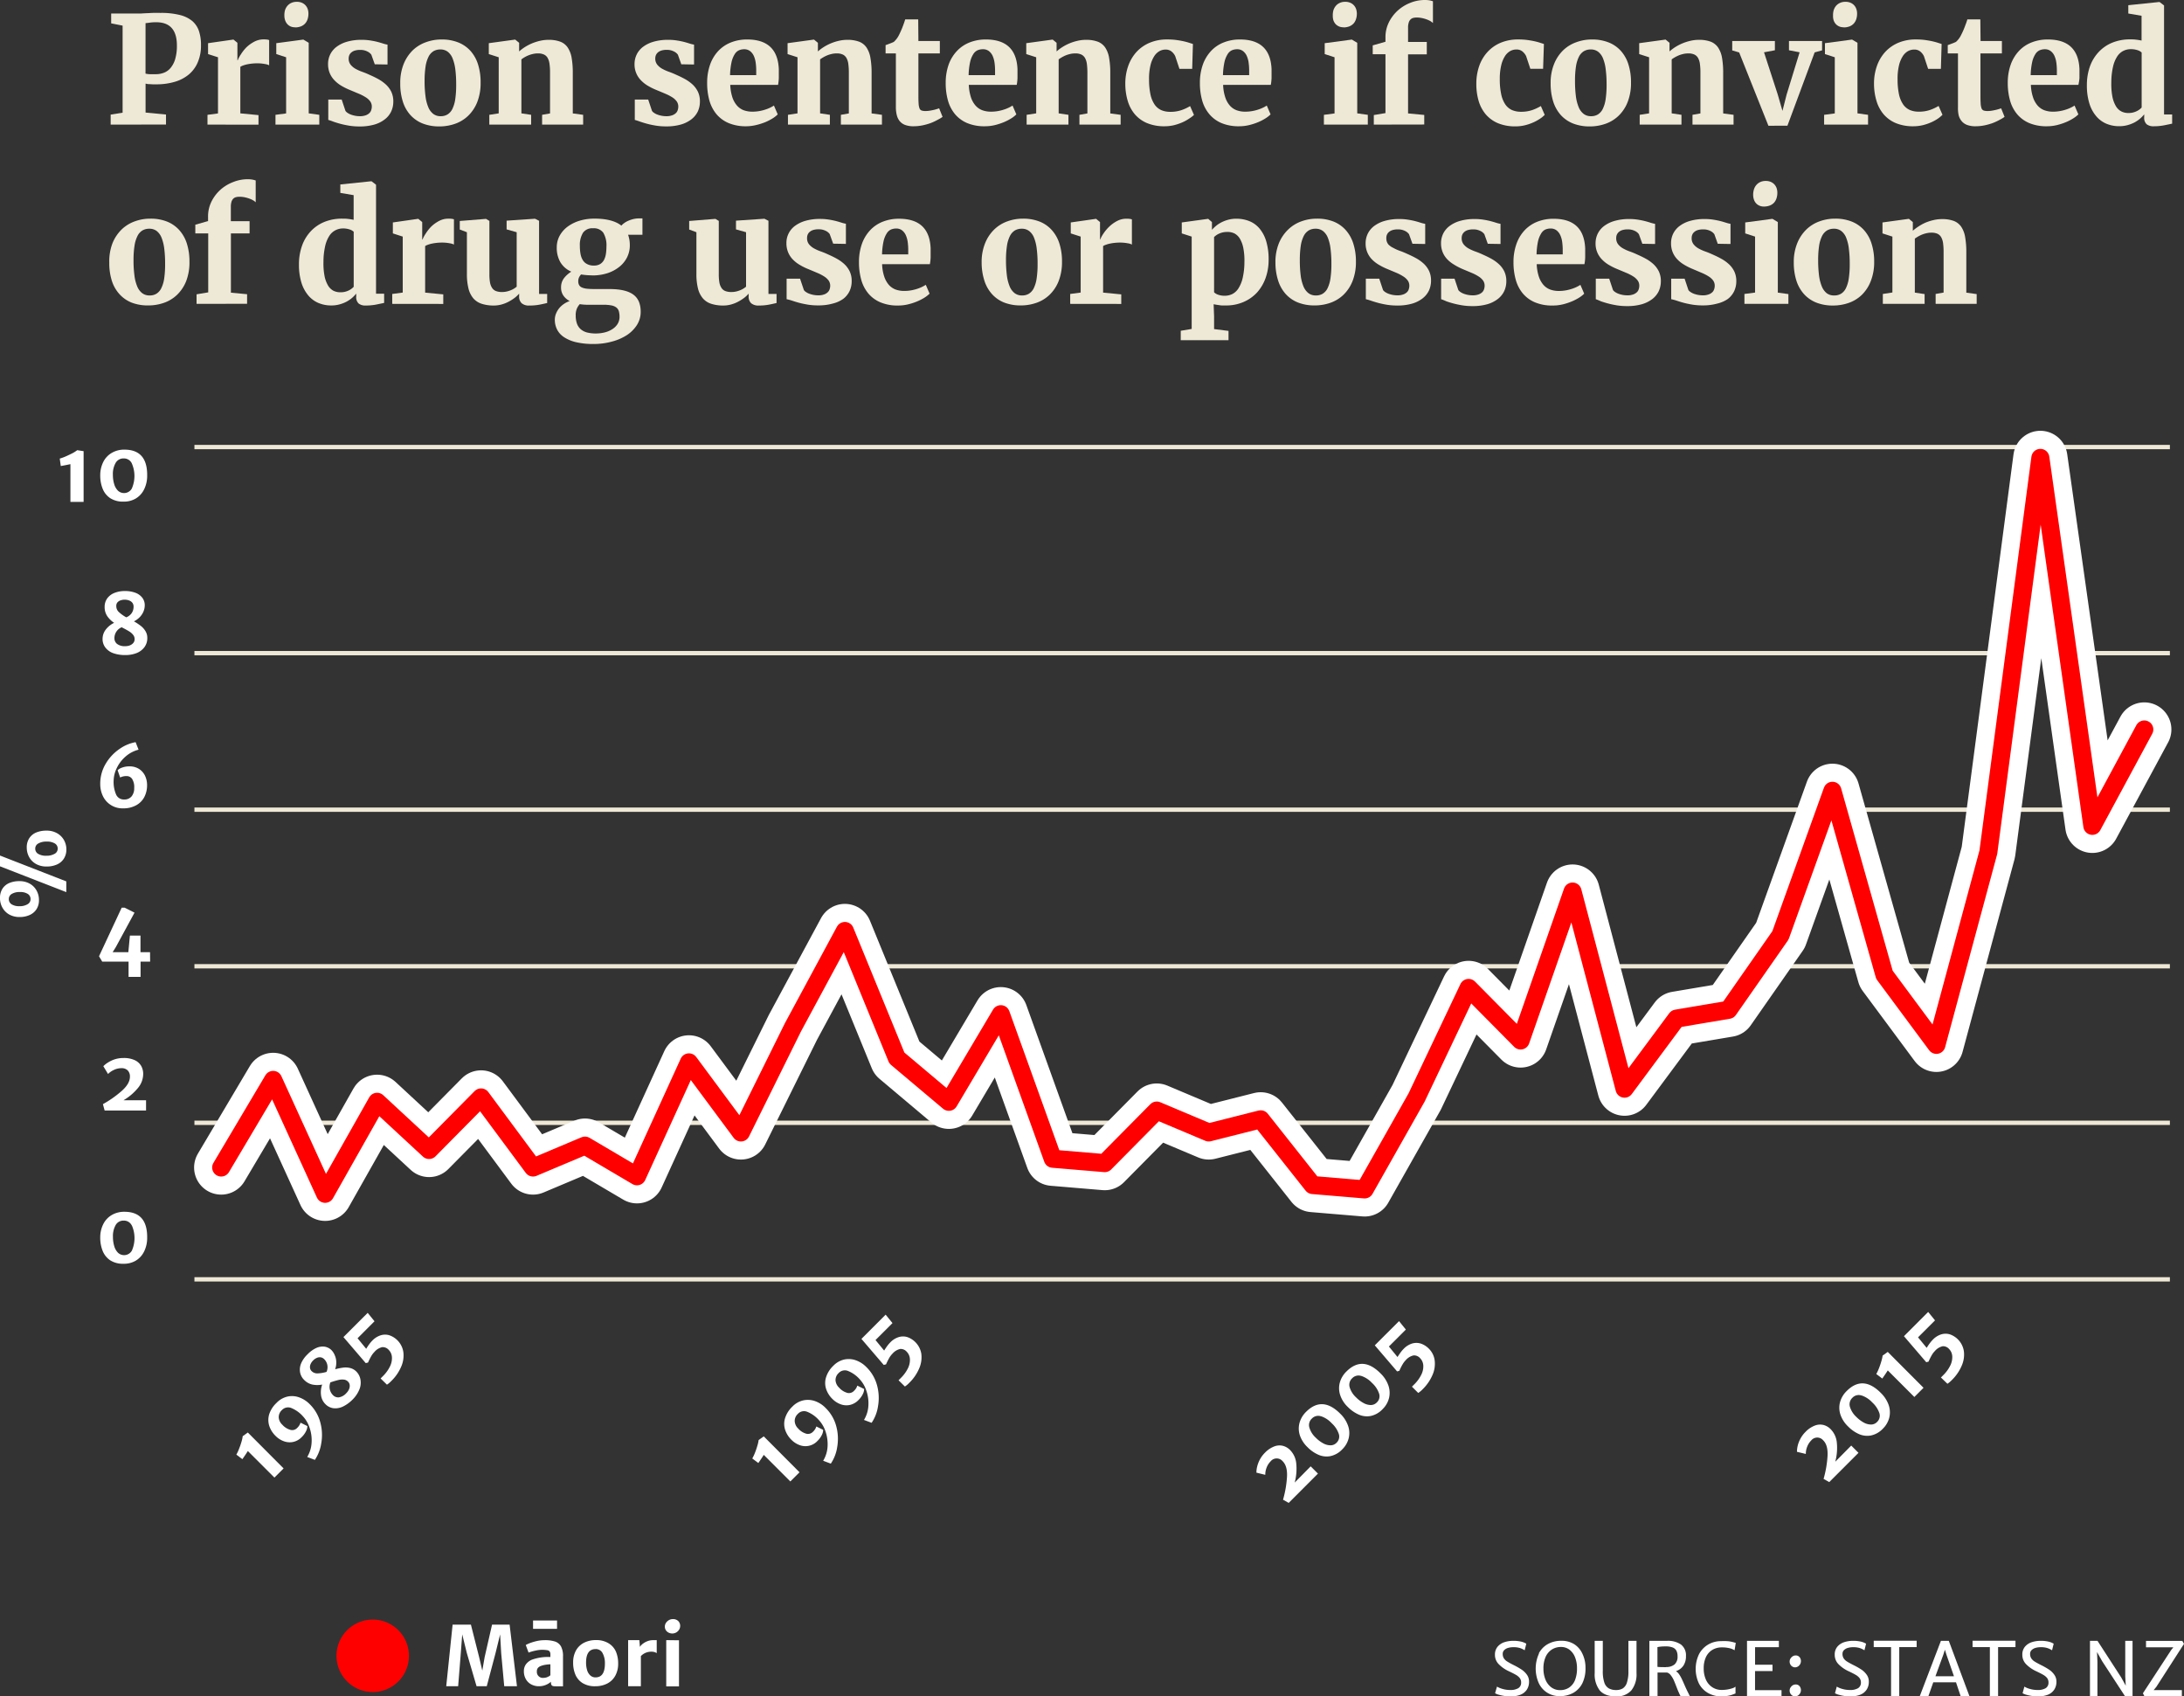 <svg id="Layer_1" data-name="Layer 1" xmlns="http://www.w3.org/2000/svg" viewBox="0 0 685.45 532.29"><rect x="0" y="0" width="685.45" height="532.29" fill="#333333" stroke="none"/><defs><style>.cls-1,.cls-4,.cls-5{fill:none;}.cls-1{stroke:#eee8d6;stroke-miterlimit:10;stroke-width:1.36px;}.cls-2{fill:#eee8d6;}.cls-3{fill:#fff;}.cls-4{stroke:#fff;stroke-width:17.01px;}.cls-4,.cls-5{stroke-linecap:round;stroke-linejoin:round;}.cls-5{stroke:red;stroke-width:5.67px;}.cls-6{fill:red;}</style></defs><title>prison_sentence_drugs1</title><line class="cls-1" x1="61.02" y1="401.44" x2="681.02" y2="401.44"/><line class="cls-1" x1="61.02" y1="352.32" x2="681.02" y2="352.32"/><line class="cls-1" x1="61.02" y1="303.2" x2="681.02" y2="303.2"/><line class="cls-1" x1="61.02" y1="254.07" x2="681.02" y2="254.07"/><line class="cls-1" x1="61.02" y1="204.95" x2="681.02" y2="204.95"/><line class="cls-1" x1="61.02" y1="140.28" x2="681.02" y2="140.28"/><path class="cls-2" d="M38.43,40.86V37.72l3.75-.6V9.8l-3.59-.71V6h7.25c.72,0,1.37,0,2,0l1.81-.1c.61,0,1.27-.07,2-.09s1.56,0,2.52,0a23.88,23.88,0,0,1,6,.66A9.76,9.76,0,0,1,64,8.32a7.14,7.14,0,0,1,2.14,3.18A13.78,13.78,0,0,1,66.78,16a13.16,13.16,0,0,1-1,5.28A10.16,10.16,0,0,1,63,25.1a12.21,12.21,0,0,1-4.44,2.33,20,20,0,0,1-5.85.79l-1.09,0-1-.06c-.29,0-.55,0-.76-.07L49.39,28l0,9.08,6.41.62v3.14Zm10.94-16a6.79,6.79,0,0,0,1.3.18c.49,0,1.15,0,2,0a6.87,6.87,0,0,0,2.46-.45,5.06,5.06,0,0,0,2.08-1.48,7.79,7.79,0,0,0,1.46-2.77,14.65,14.65,0,0,0,.55-4.3q0-7.29-6.48-7.3a12.69,12.69,0,0,0-2,.12c-.48.07-.94.13-1.36.16Z" transform="translate(-3.7 -1.76)"/><path class="cls-2" d="M68.82,40.86V37.79l3.3-.44V19.73l-3.12-1V15.31l7.83-1.12H77l1.21,1v1.9l0,3.58h.09a10,10,0,0,1,1-1.85A12.84,12.84,0,0,1,81,16.65a10.77,10.77,0,0,1,2.45-1.78,6.25,6.25,0,0,1,3-.75,7.47,7.47,0,0,1,1.09.06,3.66,3.66,0,0,1,.63.15v7.92a4.27,4.27,0,0,0-1.32-.4,12.4,12.4,0,0,0-2.53-.22,14.3,14.3,0,0,0-1.6.09q-.8.09-1.5.24a8.9,8.9,0,0,0-1.25.36,3.65,3.65,0,0,0-.84.41v14.6l5.7.55v3Z" transform="translate(-3.7 -1.76)"/><path class="cls-2" d="M90.16,40.86V37.79l3.34-.44V19.73l-3.09-1V15.31l8.4-1.12h.11l1.67,1V37.33l3.32.46v3.07Zm6.08-30.54a3.3,3.3,0,0,1-1.43-.3,3.07,3.07,0,0,1-1-.78,3.32,3.32,0,0,1-.64-1.17,4.51,4.51,0,0,1-.22-1.43A5.69,5.69,0,0,1,93.14,5a3.82,3.82,0,0,1,.75-1.39,3.52,3.52,0,0,1,1.24-.94,4.11,4.11,0,0,1,1.73-.34h0a3.81,3.81,0,0,1,1.62.31,3.26,3.26,0,0,1,1.13.82,3.4,3.4,0,0,1,.68,1.18,4.61,4.61,0,0,1,.21,1.4,5.46,5.46,0,0,1-.25,1.7,3.73,3.73,0,0,1-.77,1.38,3.54,3.54,0,0,1-1.32.91,5.06,5.06,0,0,1-1.91.33Z" transform="translate(-3.7 -1.76)"/><path class="cls-2" d="M106.73,39.39V33h4.21l1.19,3.57a2.41,2.41,0,0,0,.63.59,4.7,4.7,0,0,0,1,.53,8.3,8.3,0,0,0,1.32.38,7.63,7.63,0,0,0,1.53.15,5.15,5.15,0,0,0,1.87-.28,3.21,3.21,0,0,0,1.16-.7,2.2,2.2,0,0,0,.59-1,3.46,3.46,0,0,0,.16-1,2.8,2.8,0,0,0-.49-1.66,5,5,0,0,0-1.4-1.28,14.15,14.15,0,0,0-2.18-1.13l-2.84-1.19a19.29,19.29,0,0,1-2.84-1.43,10,10,0,0,1-2.14-1.78,7.12,7.12,0,0,1-1.36-2.19,7.38,7.38,0,0,1-.48-2.73,6.81,6.81,0,0,1,.67-3,6.74,6.74,0,0,1,2-2.4,10,10,0,0,1,3.29-1.6,16,16,0,0,1,4.56-.59,16.75,16.75,0,0,1,2.69.19c.78.12,1.5.26,2.14.42s1.22.33,1.76.5a10.73,10.73,0,0,0,1.55.4V22l-4-.07-1.07-3a3.25,3.25,0,0,0-1.22-1,4.72,4.72,0,0,0-2.26-.51,5.73,5.73,0,0,0-1.73.22,3.06,3.06,0,0,0-1.12.62,2.35,2.35,0,0,0-.61.86,2.62,2.62,0,0,0-.18.95,3,3,0,0,0,.62,2,5.31,5.31,0,0,0,1.55,1.29,13.94,13.94,0,0,0,2.06.93c.75.26,1.46.55,2.13.86,1,.44,2,.91,2.89,1.4a12.49,12.49,0,0,1,2.43,1.73,7.72,7.72,0,0,1,1.7,2.28,7,7,0,0,1,.63,3.08,7.26,7.26,0,0,1-.66,3.09,6.73,6.73,0,0,1-2,2.47,9.67,9.67,0,0,1-3.29,1.65,16.45,16.45,0,0,1-4.64.59,19.77,19.77,0,0,1-3.3-.25c-1-.17-1.91-.36-2.73-.58s-1.54-.45-2.18-.67A17.39,17.39,0,0,0,106.73,39.39Z" transform="translate(-3.7 -1.76)"/><path class="cls-2" d="M129.32,27.9a15.81,15.81,0,0,1,1.07-6.06,12.79,12.79,0,0,1,2.86-4.31A11.61,11.61,0,0,1,137.39,15a14.12,14.12,0,0,1,4.88-.85,13.92,13.92,0,0,1,5.27.93,10.3,10.3,0,0,1,3.84,2.67A11.47,11.47,0,0,1,153.74,22a18.58,18.58,0,0,1,.8,5.65,16.31,16.31,0,0,1-1.07,6.18,12.2,12.2,0,0,1-2.87,4.29,11.25,11.25,0,0,1-4.12,2.5,14.72,14.72,0,0,1-4.87.81,14.07,14.07,0,0,1-5.26-.92,10.29,10.29,0,0,1-3.86-2.67,11.31,11.31,0,0,1-2.37-4.24A18.23,18.23,0,0,1,129.32,27.9ZM142,38.22a4,4,0,0,0,2.17-.56,4.25,4.25,0,0,0,1.53-1.76,10.47,10.47,0,0,0,.89-3.08,30.35,30.35,0,0,0,.28-4.48,37.21,37.21,0,0,0-.26-4.75,13.65,13.65,0,0,0-.85-3.47A5,5,0,0,0,144.23,18a3.73,3.73,0,0,0-2.32-.72,4.2,4.2,0,0,0-2.19.56,4.26,4.26,0,0,0-1.54,1.76,10.13,10.13,0,0,0-.92,3.08,28.93,28.93,0,0,0-.3,4.49,35.3,35.3,0,0,0,.28,4.75,12.89,12.89,0,0,0,.88,3.47,5.05,5.05,0,0,0,1.56,2.11A3.71,3.71,0,0,0,142,38.22Z" transform="translate(-3.7 -1.76)"/><path class="cls-2" d="M157.27,40.86V37.79l2.95-.46V19.73l-3.11-1V15.31l8.19-1.12h.11l1.22,1V17.9a13.34,13.34,0,0,1,1.78-1.35,15.16,15.16,0,0,1,2.23-1.17,16.23,16.23,0,0,1,2.53-.81,11.61,11.61,0,0,1,2.68-.31,10.21,10.21,0,0,1,3.67.57,4.92,4.92,0,0,1,2.35,1.83,8.41,8.41,0,0,1,1.24,3.24,27.12,27.12,0,0,1,.36,4.77V37.35l3.25.44v3.07H173.84V37.79l2.49-.44V24.58a19.67,19.67,0,0,0-.16-2.73,5.34,5.34,0,0,0-.58-1.89,2.62,2.62,0,0,0-1.17-1.09,4.41,4.41,0,0,0-1.91-.35,6.53,6.53,0,0,0-1.53.17,8.84,8.84,0,0,0-1.43.44,9.58,9.58,0,0,0-2.21,1.26V37.33l3.06.46v3.07Z" transform="translate(-3.7 -1.76)"/><path class="cls-2" d="M202.93,39.39V33h4.21l1.19,3.57a2.41,2.41,0,0,0,.63.59,4.55,4.55,0,0,0,1,.53,8.17,8.17,0,0,0,1.31.38,7.66,7.66,0,0,0,1.54.15,5.13,5.13,0,0,0,1.86-.28,3.21,3.21,0,0,0,1.16-.7,2.11,2.11,0,0,0,.59-1,3.46,3.46,0,0,0,.16-1,2.8,2.8,0,0,0-.49-1.66,5.1,5.1,0,0,0-1.39-1.28,14.78,14.78,0,0,0-2.19-1.13c-.85-.37-1.8-.76-2.84-1.19a19.29,19.29,0,0,1-2.84-1.43,10,10,0,0,1-2.14-1.78,7.05,7.05,0,0,1-1.84-4.92,6.81,6.81,0,0,1,.68-3,6.71,6.71,0,0,1,2-2.4,10,10,0,0,1,3.29-1.6,16.12,16.12,0,0,1,4.56-.59,16.67,16.67,0,0,1,2.69.19c.78.12,1.5.26,2.14.42s1.23.33,1.76.5a10.53,10.53,0,0,0,1.56.4V22l-4-.07-1.07-3a3.2,3.2,0,0,0-1.21-1A4.76,4.76,0,0,0,213,17.4a5.73,5.73,0,0,0-1.73.22,3.15,3.15,0,0,0-1.12.62,2.48,2.48,0,0,0-.61.86,2.62,2.62,0,0,0-.18.95,3,3,0,0,0,.62,2,5.23,5.23,0,0,0,1.56,1.29,13.48,13.48,0,0,0,2.06.93c.74.26,1.45.55,2.12.86,1,.44,2,.91,2.89,1.4a12.57,12.57,0,0,1,2.44,1.73,7.87,7.87,0,0,1,1.69,2.28,7,7,0,0,1,.63,3.08,7.41,7.41,0,0,1-.65,3.09,6.94,6.94,0,0,1-2,2.47,9.82,9.82,0,0,1-3.3,1.65,16.38,16.38,0,0,1-4.63.59,19.81,19.81,0,0,1-3.31-.25c-1-.17-1.91-.36-2.72-.58s-1.55-.45-2.19-.67A17.39,17.39,0,0,0,202.93,39.39Z" transform="translate(-3.7 -1.76)"/><path class="cls-2" d="M237.93,41.38a13.9,13.9,0,0,1-5.55-1,10.24,10.24,0,0,1-3.83-2.81,11.65,11.65,0,0,1-2.21-4.29,20,20,0,0,1-.7-5.45,17,17,0,0,1,.9-5.73,12.19,12.19,0,0,1,2.55-4.3,11,11,0,0,1,4-2.72,13.62,13.62,0,0,1,5.13-.93q9.49,0,9.91,9.26c0,1.06,0,2,0,2.85a14,14,0,0,1-.24,2.14h-15a14.59,14.59,0,0,0,.66,3.87A7.56,7.56,0,0,0,235,34.88a5.31,5.31,0,0,0,2.11,1.47,7.79,7.79,0,0,0,2.69.45,12.41,12.41,0,0,0,2.18-.18,13.31,13.31,0,0,0,1.86-.46,12.09,12.09,0,0,0,1.56-.61,10.54,10.54,0,0,0,1.2-.67l1.19,2.77a8.8,8.8,0,0,1-1.59,1.25,16.32,16.32,0,0,1-2.33,1.2A19.28,19.28,0,0,1,241,41,13.47,13.47,0,0,1,237.93,41.38Zm-.62-24.17a4.31,4.31,0,0,0-1.66.32,3.1,3.1,0,0,0-1.35,1.22,7.82,7.82,0,0,0-1,2.48,21.8,21.8,0,0,0-.47,4.11h8.21c0-.08,0-.19,0-.32s0-.29,0-.44,0-.3,0-.43v-.3a17.37,17.37,0,0,0-.16-2.37,7.88,7.88,0,0,0-.58-2.14,4,4,0,0,0-1.17-1.53A3,3,0,0,0,237.31,17.21Z" transform="translate(-3.7 -1.76)"/><path class="cls-2" d="M251,40.86V37.79l3-.46V19.73l-3.12-1V15.31l8.2-1.12h.11l1.21,1V17.9a13.47,13.47,0,0,1,1.79-1.35,15.16,15.16,0,0,1,2.23-1.17,15.58,15.58,0,0,1,2.53-.81,11.54,11.54,0,0,1,2.68-.31,10.25,10.25,0,0,1,3.67.57,4.92,4.92,0,0,1,2.35,1.83,8.25,8.25,0,0,1,1.23,3.24,26.1,26.1,0,0,1,.37,4.77V37.35l3.25.44v3.07H267.61V37.79l2.5-.44V24.58a21.35,21.35,0,0,0-.16-2.73,5.13,5.13,0,0,0-.59-1.89,2.65,2.65,0,0,0-1.16-1.09,4.44,4.44,0,0,0-1.91-.35,6.67,6.67,0,0,0-1.54.17,9.16,9.16,0,0,0-1.43.44,10.07,10.07,0,0,0-1.23.61,9.8,9.8,0,0,0-1,.65V37.33l3.07.46v3.07Z" transform="translate(-3.7 -1.76)"/><path class="cls-2" d="M284.87,35.36V18.52h-3.23V15.91a5.85,5.85,0,0,0,.59-.2l.82-.31c.28-.1.54-.21.77-.31a2.39,2.39,0,0,0,.43-.21,7.24,7.24,0,0,0,1.63-2.2c.15-.3.32-.66.5-1.06s.37-.83.54-1.27.34-.89.49-1.32.28-.83.39-1.18h4.08l.06,6.78h6.73v3.89h-6.73V31.2c0,1.22,0,2.19.06,2.9a5.35,5.35,0,0,0,.28,1.63,1.15,1.15,0,0,0,.67.71,4.2,4.2,0,0,0,1.26.16h0a8,8,0,0,0,1.16-.09c.4-.06.8-.14,1.19-.22s.75-.18,1.08-.28.59-.18.81-.26h0l1.08,2.68a11.87,11.87,0,0,1-1.69,1,15.85,15.85,0,0,1-2.19,1,19.24,19.24,0,0,1-2.54.69,14.42,14.42,0,0,1-2.69.26h0a7.47,7.47,0,0,1-2.57-.39,4,4,0,0,1-1.72-1.15,4.68,4.68,0,0,1-.95-1.89A10.07,10.07,0,0,1,284.87,35.36Z" transform="translate(-3.7 -1.76)"/><path class="cls-2" d="M312.8,41.38a13.9,13.9,0,0,1-5.55-1,10.24,10.24,0,0,1-3.83-2.81,11.65,11.65,0,0,1-2.21-4.29,20,20,0,0,1-.7-5.45,17,17,0,0,1,.9-5.73A12.19,12.19,0,0,1,304,17.8a11,11,0,0,1,4-2.72,13.62,13.62,0,0,1,5.13-.93q9.49,0,9.91,9.26c0,1.06,0,2,0,2.85a14,14,0,0,1-.24,2.14H307.76a14.59,14.59,0,0,0,.66,3.87,7.56,7.56,0,0,0,1.45,2.61A5.31,5.31,0,0,0,312,36.35a7.79,7.79,0,0,0,2.69.45,12.41,12.41,0,0,0,2.18-.18,13.31,13.31,0,0,0,1.86-.46,12.09,12.09,0,0,0,1.56-.61,10.54,10.54,0,0,0,1.2-.67l1.19,2.77a8.8,8.8,0,0,1-1.59,1.25,16.32,16.32,0,0,1-2.33,1.2,19.28,19.28,0,0,1-2.84.92A13.47,13.47,0,0,1,312.8,41.38Zm-.62-24.17a4.31,4.31,0,0,0-1.66.32,3.1,3.1,0,0,0-1.35,1.22,7.82,7.82,0,0,0-1,2.48,21.8,21.8,0,0,0-.47,4.11H316c0-.08,0-.19,0-.32s0-.29,0-.44,0-.3,0-.43v-.3a17.37,17.37,0,0,0-.16-2.37,7.88,7.88,0,0,0-.58-2.14,4,4,0,0,0-1.17-1.53A3,3,0,0,0,312.18,17.21Z" transform="translate(-3.7 -1.76)"/><path class="cls-2" d="M325.91,40.86V37.79l3-.46V19.73l-3.12-1V15.31l8.2-1.12h.11l1.21,1V17.9a13.47,13.47,0,0,1,1.79-1.35,15.16,15.16,0,0,1,2.23-1.17,15.58,15.58,0,0,1,2.53-.81,11.54,11.54,0,0,1,2.68-.31,10.25,10.25,0,0,1,3.67.57,4.92,4.92,0,0,1,2.35,1.83,8.25,8.25,0,0,1,1.23,3.24,26.1,26.1,0,0,1,.37,4.77V37.35l3.25.44v3.07H342.48V37.79l2.5-.44V24.58a21.35,21.35,0,0,0-.16-2.73,5.13,5.13,0,0,0-.59-1.89,2.65,2.65,0,0,0-1.16-1.09,4.44,4.44,0,0,0-1.91-.35,6.67,6.67,0,0,0-1.54.17,9.16,9.16,0,0,0-1.43.44,10.07,10.07,0,0,0-1.23.61,9.8,9.8,0,0,0-1,.65V37.33l3.07.46v3.07Z" transform="translate(-3.7 -1.76)"/><path class="cls-2" d="M356.88,28.06a16.45,16.45,0,0,1,.93-5.65A12.84,12.84,0,0,1,360.45,18a11.85,11.85,0,0,1,4.16-2.86,14,14,0,0,1,5.45-1,22,22,0,0,1,2.82.17c.85.12,1.62.25,2.29.4s1.25.31,1.74.47l1.19.38-.23,7.81h-4l-1.33-4a4.25,4.25,0,0,0-1.23-1.51,2.89,2.89,0,0,0-1.79-.55,4,4,0,0,0-1.95.51,4.83,4.83,0,0,0-1.65,1.63,9.47,9.47,0,0,0-1.16,2.87,18,18,0,0,0-.43,4.26,22.56,22.56,0,0,0,.44,4.8,9,9,0,0,0,1.31,3.19,5.07,5.07,0,0,0,2.09,1.75,7.05,7.05,0,0,0,2.77.53,10.6,10.6,0,0,0,3.67-.57,13.78,13.78,0,0,0,2.6-1.23l1.22,2.77A8.63,8.63,0,0,1,377,38.92a13.66,13.66,0,0,1-2.1,1.18,16,16,0,0,1-2.66.92,12.57,12.57,0,0,1-3,.36,14,14,0,0,1-5.56-1,10.28,10.28,0,0,1-3.84-2.8,11.59,11.59,0,0,1-2.22-4.22A18.66,18.66,0,0,1,356.88,28.06Z" transform="translate(-3.7 -1.76)"/><path class="cls-2" d="M392.61,41.38a13.93,13.93,0,0,1-5.55-1,10.2,10.2,0,0,1-3.82-2.81A11.51,11.51,0,0,1,381,33.28a20,20,0,0,1-.71-5.45,17,17,0,0,1,.9-5.73,12.36,12.36,0,0,1,2.56-4.3,10.79,10.79,0,0,1,4-2.72,13.61,13.61,0,0,1,5.12-.93q9.5,0,9.91,9.26c0,1.06,0,2,0,2.85a14,14,0,0,1-.24,2.14H387.58a13.83,13.83,0,0,0,.66,3.87,7.39,7.39,0,0,0,1.44,2.61,5.35,5.35,0,0,0,2.12,1.47,7.71,7.71,0,0,0,2.69.45,12.37,12.37,0,0,0,2.17-.18,13.82,13.82,0,0,0,1.87-.46,11.93,11.93,0,0,0,1.55-.61,10.54,10.54,0,0,0,1.2-.67l1.19,2.77a8.8,8.8,0,0,1-1.59,1.25,15.31,15.31,0,0,1-2.33,1.2,18.9,18.9,0,0,1-2.84.92A13.41,13.41,0,0,1,392.61,41.38ZM392,17.21a4.34,4.34,0,0,0-1.66.32A3.1,3.1,0,0,0,389,18.75a7.82,7.82,0,0,0-1,2.48,21.8,21.8,0,0,0-.47,4.11h8.22c0-.08,0-.19,0-.32s0-.29,0-.44,0-.3,0-.43v-.3a17.37,17.37,0,0,0-.16-2.37,7.54,7.54,0,0,0-.58-2.14,3.92,3.92,0,0,0-1.17-1.53A2.93,2.93,0,0,0,392,17.21Z" transform="translate(-3.7 -1.76)"/><path class="cls-2" d="M419.21,40.86V37.79l3.34-.44V19.73l-3.09-1V15.31l8.4-1.12H428l1.67,1V37.33l3.32.46v3.07Zm6.09-30.54a3.27,3.27,0,0,1-1.43-.3,3.11,3.11,0,0,1-1.06-.78,3.48,3.48,0,0,1-.64-1.17A4.81,4.81,0,0,1,422,6.64,5.69,5.69,0,0,1,422.19,5a4,4,0,0,1,.75-1.39,3.47,3.47,0,0,1,1.25-.94,4,4,0,0,1,1.72-.34h0a3.79,3.79,0,0,1,1.61.31,3.26,3.26,0,0,1,1.13.82,3.4,3.4,0,0,1,.68,1.18,4.61,4.61,0,0,1,.22,1.4,5.46,5.46,0,0,1-.26,1.7,3.71,3.71,0,0,1-.76,1.38,3.66,3.66,0,0,1-1.33.91,5.06,5.06,0,0,1-1.91.33Z" transform="translate(-3.7 -1.76)"/><path class="cls-2" d="M434.87,40.86v-3l3.66-.61V18.77h-4V16l4-1.14V13.55a10.54,10.54,0,0,1,1.12-4.89,12.63,12.63,0,0,1,2.88-3.72,13,13,0,0,1,3.94-2.35,12,12,0,0,1,4.28-.83,8.48,8.48,0,0,1,1.76.14c.4.09.7.18.92.25V9a3.28,3.28,0,0,0-.84-.63,7.12,7.12,0,0,0-1.21-.55,10,10,0,0,0-1.46-.4,7.47,7.47,0,0,0-1.57-.16,4.39,4.39,0,0,0-1.13.13,1.83,1.83,0,0,0-.85.5,2.23,2.23,0,0,0-.55,1,5.09,5.09,0,0,0-.2,1.54l0,4.49h5.88v3.89h-5.88V37.35l5.08.48v3Z" transform="translate(-3.7 -1.76)"/><path class="cls-2" d="M467.05,28.06a16.7,16.7,0,0,1,.92-5.65A12.7,12.7,0,0,1,470.62,18a11.81,11.81,0,0,1,4.15-2.86,14.05,14.05,0,0,1,5.46-1,22.26,22.26,0,0,1,2.82.17c.85.12,1.61.25,2.28.4s1.26.31,1.74.47l1.19.38L488,23.35h-4l-1.33-4a4.38,4.38,0,0,0-1.24-1.51,2.84,2.84,0,0,0-1.78-.55,4,4,0,0,0-2,.51,4.83,4.83,0,0,0-1.65,1.63,9.48,9.48,0,0,0-1.15,2.87,18,18,0,0,0-.44,4.26,21.86,21.86,0,0,0,.45,4.8,9,9,0,0,0,1.3,3.19,5.09,5.09,0,0,0,2.1,1.75,7,7,0,0,0,2.77.53,10.6,10.6,0,0,0,3.67-.57,14.08,14.08,0,0,0,2.6-1.23l1.21,2.77a8.5,8.5,0,0,1-1.38,1.15,14.28,14.28,0,0,1-2.11,1.18,15.53,15.53,0,0,1-2.65.92,12.59,12.59,0,0,1-3,.36,14,14,0,0,1-5.56-1,10.32,10.32,0,0,1-3.83-2.8,11.59,11.59,0,0,1-2.22-4.22A18.66,18.66,0,0,1,467.05,28.06Z" transform="translate(-3.7 -1.76)"/><path class="cls-2" d="M490.37,27.9a15.62,15.62,0,0,1,1.08-6.06,12.5,12.5,0,0,1,2.86-4.31A11.48,11.48,0,0,1,498.44,15a14.13,14.13,0,0,1,4.89-.85,13.91,13.91,0,0,1,5.26.93,10.14,10.14,0,0,1,3.84,2.67A11.47,11.47,0,0,1,514.79,22a18.27,18.27,0,0,1,.8,5.65,16.31,16.31,0,0,1-1.07,6.18,12.18,12.18,0,0,1-2.86,4.29,11.33,11.33,0,0,1-4.12,2.5,14.78,14.78,0,0,1-4.88.81,14.07,14.07,0,0,1-5.26-.92,10.37,10.37,0,0,1-3.86-2.67,11.59,11.59,0,0,1-2.37-4.24A18.53,18.53,0,0,1,490.37,27.9Zm12.68,10.32a4,4,0,0,0,2.17-.56,4.25,4.25,0,0,0,1.53-1.76,10.47,10.47,0,0,0,.89-3.08,30.21,30.21,0,0,0,.29-4.48,37.06,37.06,0,0,0-.27-4.75,13.26,13.26,0,0,0-.84-3.47A5,5,0,0,0,505.28,18a3.71,3.71,0,0,0-2.32-.72,4.2,4.2,0,0,0-2.19.56,4.33,4.33,0,0,0-1.54,1.76,10.42,10.42,0,0,0-.92,3.08,29.05,29.05,0,0,0-.29,4.49,37.17,37.17,0,0,0,.27,4.75,13.27,13.27,0,0,0,.88,3.47,5.14,5.14,0,0,0,1.56,2.11A3.71,3.71,0,0,0,503.05,38.22Z" transform="translate(-3.7 -1.76)"/><path class="cls-2" d="M518.32,40.86V37.79l2.95-.46V19.73l-3.11-1V15.31l8.19-1.12h.12l1.21,1V17.9a13.34,13.34,0,0,1,1.78-1.35,14.79,14.79,0,0,1,2.24-1.17,15.58,15.58,0,0,1,2.53-.81,11.46,11.46,0,0,1,2.67-.31,10.31,10.31,0,0,1,3.68.57,5,5,0,0,1,2.34,1.83,8.41,8.41,0,0,1,1.24,3.24,27.12,27.12,0,0,1,.36,4.77V37.35l3.26.44v3.07H534.89V37.79l2.49-.44V24.58a19.67,19.67,0,0,0-.16-2.73,5.14,5.14,0,0,0-.58-1.89,2.62,2.62,0,0,0-1.17-1.09,4.38,4.38,0,0,0-1.91-.35,6.53,6.53,0,0,0-1.53.17,8.84,8.84,0,0,0-1.43.44,11,11,0,0,0-1.24.61,9.57,9.57,0,0,0-1,.65V37.33l3.07.46v3.07Z" transform="translate(-3.7 -1.76)"/><path class="cls-2" d="M558.72,41.22l-9.18-23-2.18-.64V14.63h13.39v2.9l-3.41.64,4.28,13.16,1.51,5.22,1.29-5.08,4.09-13.3-3.34-.64v-2.9h10.39v2.93l-2.33.64-8.54,23Z" transform="translate(-3.7 -1.76)"/><path class="cls-2" d="M576.2,40.86V37.79l3.35-.44V19.73l-3.09-1V15.31l8.4-1.12H585l1.67,1V37.33l3.32.46v3.07Zm6.09-30.54a3.3,3.3,0,0,1-1.43-.3,3.07,3.07,0,0,1-1.05-.78,3.32,3.32,0,0,1-.64-1.17A4.51,4.51,0,0,1,579,6.64,5.69,5.69,0,0,1,579.19,5a4,4,0,0,1,.74-1.39,3.65,3.65,0,0,1,1.25-.94,4.08,4.08,0,0,1,1.73-.34h0a3.81,3.81,0,0,1,1.62.31,3.25,3.25,0,0,1,1.8,2,4.32,4.32,0,0,1,.22,1.4,5.46,5.46,0,0,1-.25,1.7,3.73,3.73,0,0,1-.77,1.38,3.54,3.54,0,0,1-1.32.91,5.09,5.09,0,0,1-1.91.33Z" transform="translate(-3.7 -1.76)"/><path class="cls-2" d="M591.86,28.06a16.45,16.45,0,0,1,.93-5.65A12.84,12.84,0,0,1,595.43,18a11.85,11.85,0,0,1,4.16-2.86,14,14,0,0,1,5.45-1,22.15,22.15,0,0,1,2.82.17c.85.12,1.62.25,2.29.4s1.25.31,1.74.47l1.19.38-.23,7.81h-4l-1.33-4a4.25,4.25,0,0,0-1.23-1.51,2.89,2.89,0,0,0-1.79-.55,4,4,0,0,0-2,.51,4.83,4.83,0,0,0-1.65,1.63,9.47,9.47,0,0,0-1.16,2.87,18,18,0,0,0-.43,4.26,22.56,22.56,0,0,0,.44,4.8A9,9,0,0,0,601,34.52a5.07,5.07,0,0,0,2.09,1.75,7.05,7.05,0,0,0,2.77.53,10.56,10.56,0,0,0,3.67-.57,14.08,14.08,0,0,0,2.6-1.23l1.22,2.77A8.63,8.63,0,0,1,612,38.92a13.66,13.66,0,0,1-2.1,1.18,16,16,0,0,1-2.66.92,12.57,12.57,0,0,1-3,.36,14,14,0,0,1-5.56-1,10.28,10.28,0,0,1-3.84-2.8,11.59,11.59,0,0,1-2.22-4.22A18.66,18.66,0,0,1,591.86,28.06Z" transform="translate(-3.7 -1.76)"/><path class="cls-2" d="M618.21,35.36V18.52H615V15.91a5.89,5.89,0,0,0,.58-.2l.83-.31c.28-.1.53-.21.76-.31a2.62,2.62,0,0,0,.44-.21,7.08,7.08,0,0,0,1.62-2.2c.16-.3.32-.66.51-1.06s.36-.83.53-1.27.34-.89.5-1.32.28-.83.39-1.18h4.07l.07,6.78H632v3.89h-6.73V31.2c0,1.22,0,2.19.06,2.9a5.4,5.4,0,0,0,.27,1.63,1.17,1.17,0,0,0,.68.71,4.08,4.08,0,0,0,1.25.16h0a7.83,7.83,0,0,0,1.15-.09c.41-.06.8-.14,1.19-.22s.75-.18,1.08-.28.6-.18.81-.26h0l1.08,2.68a12.31,12.31,0,0,1-1.68,1,16.54,16.54,0,0,1-2.2,1,19.24,19.24,0,0,1-2.54.69,14.34,14.34,0,0,1-2.69.26h0a7.53,7.53,0,0,1-2.58-.39,4.05,4.05,0,0,1-1.72-1.15,4.81,4.81,0,0,1-1-1.89A10.56,10.56,0,0,1,618.21,35.36Z" transform="translate(-3.7 -1.76)"/><path class="cls-2" d="M646.13,41.38a13.93,13.93,0,0,1-5.55-1,10.2,10.2,0,0,1-3.82-2.81,11.51,11.51,0,0,1-2.21-4.29,20,20,0,0,1-.71-5.45,17,17,0,0,1,.9-5.73,12.36,12.36,0,0,1,2.56-4.3,10.84,10.84,0,0,1,4-2.72,13.66,13.66,0,0,1,5.13-.93q9.5,0,9.91,9.26c0,1.06,0,2,0,2.85A14,14,0,0,1,656,28.4H641.09a14.17,14.17,0,0,0,.67,3.87,7.55,7.55,0,0,0,1.44,2.61,5.35,5.35,0,0,0,2.12,1.47,7.71,7.71,0,0,0,2.69.45,12.29,12.29,0,0,0,2.17-.18,13.82,13.82,0,0,0,1.87-.46,11.93,11.93,0,0,0,1.55-.61,10.54,10.54,0,0,0,1.2-.67l1.2,2.77a9.29,9.29,0,0,1-1.6,1.25,15.31,15.31,0,0,1-2.33,1.2,18.9,18.9,0,0,1-2.84.92A13.41,13.41,0,0,1,646.13,41.38Zm-.62-24.17a4.34,4.34,0,0,0-1.66.32,3.1,3.1,0,0,0-1.35,1.22,7.82,7.82,0,0,0-1,2.48,21.8,21.8,0,0,0-.47,4.11h8.22c0-.08,0-.19,0-.32s0-.29,0-.44,0-.3,0-.43v-.3a17.37,17.37,0,0,0-.16-2.37,7.54,7.54,0,0,0-.58-2.14,3.92,3.92,0,0,0-1.17-1.53A2.93,2.93,0,0,0,645.51,17.21Z" transform="translate(-3.7 -1.76)"/><path class="cls-2" d="M668.81,41.36a10.25,10.25,0,0,1-4-.77,8.4,8.4,0,0,1-3.21-2.37,11.18,11.18,0,0,1-2.15-4,18.91,18.91,0,0,1-.78-5.75,17.4,17.4,0,0,1,.92-5.76,13,13,0,0,1,2.68-4.52,12.12,12.12,0,0,1,4.27-3,14.52,14.52,0,0,1,5.7-1.07c.64,0,1.26,0,1.87.09a15.06,15.06,0,0,1,1.72.28V6.71L671.67,6V3.39l9.69-1h.11l1.42,1.08V37.67h2.54v2.89c-.76.17-1.63.34-2.61.54a16.79,16.79,0,0,1-3.2.28,3.39,3.39,0,0,1-2.18-.62,2.72,2.72,0,0,1-.78-2.24v-.89a9.59,9.59,0,0,1-3.14,2.6,11.06,11.06,0,0,1-2.18.82A9.74,9.74,0,0,1,668.81,41.36Zm2.91-4.14a5.62,5.62,0,0,0,2.48-.53,5,5,0,0,0,1.66-1.19V18.24a3.26,3.26,0,0,0-1.28-.73,6.37,6.37,0,0,0-2.13-.32,5.2,5.2,0,0,0-2.33.53,4.92,4.92,0,0,0-1.92,1.74,9.91,9.91,0,0,0-1.32,3.21,22.39,22.39,0,0,0-.54,4.93,21.1,21.1,0,0,0,.32,4.39,9.49,9.49,0,0,0,1.07,3,4.38,4.38,0,0,0,1.71,1.71A4.8,4.8,0,0,0,671.72,37.22Z" transform="translate(-3.7 -1.76)"/><path class="cls-2" d="M38,84.15A15.81,15.81,0,0,1,39,78.09a12.64,12.64,0,0,1,2.86-4.31A11.52,11.52,0,0,1,46,71.22a14.12,14.12,0,0,1,4.88-.85,13.92,13.92,0,0,1,5.27.93A10.3,10.3,0,0,1,60,74a11.47,11.47,0,0,1,2.36,4.23,18.58,18.58,0,0,1,.8,5.65A16.31,16.31,0,0,1,62.12,90a12.2,12.2,0,0,1-2.87,4.29,11.25,11.25,0,0,1-4.12,2.5,14.72,14.72,0,0,1-4.87.81A14.07,14.07,0,0,1,45,96.71,10.29,10.29,0,0,1,41.14,94a11.31,11.31,0,0,1-2.37-4.24A18.23,18.23,0,0,1,38,84.15ZM50.65,94.47a4,4,0,0,0,2.17-.56,4.17,4.17,0,0,0,1.52-1.76,10.16,10.16,0,0,0,.9-3.08,30.35,30.35,0,0,0,.28-4.48,37.21,37.21,0,0,0-.26-4.75,13.65,13.65,0,0,0-.85-3.47,5,5,0,0,0-1.53-2.12,3.73,3.73,0,0,0-2.32-.72,4.2,4.2,0,0,0-2.19.56,4.26,4.26,0,0,0-1.54,1.76,10.13,10.13,0,0,0-.92,3.08,28.93,28.93,0,0,0-.3,4.49,35.3,35.3,0,0,0,.28,4.75,12.89,12.89,0,0,0,.88,3.47,5.05,5.05,0,0,0,1.56,2.11A3.71,3.71,0,0,0,50.65,94.47Z" transform="translate(-3.7 -1.76)"/><path class="cls-2" d="M65.39,97.11v-3l3.66-.61V75H65V72.27l4-1.14V69.8a10.54,10.54,0,0,1,1.12-4.89,12.5,12.5,0,0,1,2.89-3.72A12.88,12.88,0,0,1,77,58.84,12,12,0,0,1,81.27,58a8.59,8.59,0,0,1,1.77.14c.39.09.7.18.91.25v6.85a3.39,3.39,0,0,0-.83-.63,7.24,7.24,0,0,0-1.22-.55,9.87,9.87,0,0,0-1.45-.4,7.63,7.63,0,0,0-1.58-.16,4.31,4.31,0,0,0-1.12.13,1.87,1.87,0,0,0-.86.5,2.23,2.23,0,0,0-.55,1,5.13,5.13,0,0,0-.19,1.54l0,4.49h5.88V75H76.17V93.6l5.08.48v3Z" transform="translate(-3.7 -1.76)"/><path class="cls-2" d="M107.67,97.61a10.3,10.3,0,0,1-4-.77,8.48,8.48,0,0,1-3.21-2.37,11.33,11.33,0,0,1-2.15-4,18.91,18.91,0,0,1-.78-5.75,17.14,17.14,0,0,1,.93-5.76,12.93,12.93,0,0,1,2.67-4.52,12.12,12.12,0,0,1,4.27-3,14.52,14.52,0,0,1,5.7-1.07c.64,0,1.26,0,1.87.09a14.71,14.71,0,0,1,1.72.28V63l-4.18-.71V59.64l9.68-1h.11l1.42,1.08V93.92h2.54v2.89c-.76.17-1.63.34-2.61.54a16.72,16.72,0,0,1-3.2.28,3.39,3.39,0,0,1-2.18-.62,2.75,2.75,0,0,1-.77-2.24v-.89a10.06,10.06,0,0,1-1.37,1.41,9.52,9.52,0,0,1-1.78,1.19,10.82,10.82,0,0,1-2.18.82A9.67,9.67,0,0,1,107.67,97.61Zm2.9-4.14a5.69,5.69,0,0,0,2.49-.53,5.09,5.09,0,0,0,1.65-1.19V74.49a3.19,3.19,0,0,0-1.28-.73,6.37,6.37,0,0,0-2.13-.32A5.2,5.2,0,0,0,109,74a4.92,4.92,0,0,0-1.92,1.74,9.91,9.91,0,0,0-1.32,3.21,22.39,22.39,0,0,0-.54,4.93,21.1,21.1,0,0,0,.32,4.39,9.49,9.49,0,0,0,1.07,3,4.45,4.45,0,0,0,1.71,1.71A4.8,4.8,0,0,0,110.57,93.47Z" transform="translate(-3.7 -1.76)"/><path class="cls-2" d="M126.8,97.11V94l3.3-.44V76L127,75V71.56l7.83-1.12H135l1.21,1v1.9l0,3.58h.09a10,10,0,0,1,1-1.85A12.84,12.84,0,0,1,139,72.9a10.77,10.77,0,0,1,2.45-1.78,6.22,6.22,0,0,1,3-.75,7.47,7.47,0,0,1,1.09.06,3.66,3.66,0,0,1,.63.15V78.5a4.27,4.27,0,0,0-1.32-.4,12.4,12.4,0,0,0-2.53-.22,14.3,14.3,0,0,0-1.6.09q-.8.09-1.5.24a8.52,8.52,0,0,0-1.25.36,3.45,3.45,0,0,0-.84.41v14.6l5.69.55v3Z" transform="translate(-3.7 -1.76)"/><path class="cls-2" d="M169.85,97.63a3.44,3.44,0,0,1-2.44-.73,2.84,2.84,0,0,1-.78-2.17V93.9a9,9,0,0,1-1.44,1.35,13.93,13.93,0,0,1-1.9,1.2,10.81,10.81,0,0,1-2.2.86,9,9,0,0,1-2.34.32,12.16,12.16,0,0,1-3.85-.54,5.83,5.83,0,0,1-2.65-1.72,7.72,7.72,0,0,1-1.52-3.09,18.52,18.52,0,0,1-.49-4.6V74.63L148,73.78V71.1l8.24-.66h0l1.06.64V87.84a14.27,14.27,0,0,0,.19,2.55,4.48,4.48,0,0,0,.65,1.7,2.51,2.51,0,0,0,1.22,1,5.09,5.09,0,0,0,1.87.3,6.64,6.64,0,0,0,1.6-.18,8.16,8.16,0,0,0,1.32-.44,6.06,6.06,0,0,0,1-.53,7.82,7.82,0,0,0,.71-.52V74.63l-3.16-.89V71l8.88-.6h.05l1.26.64V94h2.54v2.84c-.58.14-1.35.31-2.32.5A16,16,0,0,1,169.85,97.63Z" transform="translate(-3.7 -1.76)"/><path class="cls-2" d="M189.56,88.16a20.7,20.7,0,0,1-3.48-.28,3.31,3.31,0,0,0-.64.91,2.65,2.65,0,0,0-.25,1.2,2.4,2.4,0,0,0,.3,1.28,1.88,1.88,0,0,0,.94.74,5.48,5.48,0,0,0,1.63.36c.67.06,1.46.09,2.39.09H195q5,0,7.36,1.67c1.61,1.11,2.42,2.94,2.42,5.47a7.63,7.63,0,0,1-1.21,4.19,10.69,10.69,0,0,1-3.23,3.19,16.47,16.47,0,0,1-4.72,2,21.51,21.51,0,0,1-5.61.72h0a23.33,23.33,0,0,1-5.53-.57,11.63,11.63,0,0,1-3.77-1.58,6.31,6.31,0,0,1-2.18-2.41,6.76,6.76,0,0,1-.7-3,5.07,5.07,0,0,1,.39-2,6.49,6.49,0,0,1,1-1.69,7.12,7.12,0,0,1,1.5-1.34,7.6,7.6,0,0,1,1.78-.89,5.34,5.34,0,0,1-2-1.74,4.3,4.3,0,0,1-.71-2.48,4.7,4.7,0,0,1,.91-2.94A9,9,0,0,1,183,87a7.33,7.33,0,0,1-3.45-3,9,9,0,0,1-1.11-4.58,7.56,7.56,0,0,1,.93-3.73,8.92,8.92,0,0,1,2.53-2.85A12.35,12.35,0,0,1,185.67,71a16,16,0,0,1,4.56-.64h0q5.72,0,8.49,2.2a4.59,4.59,0,0,1,.87-.79,6.92,6.92,0,0,1,1.26-.72,10.07,10.07,0,0,1,1.58-.54,7.77,7.77,0,0,1,1.83-.22h1.07v5.13h-4.5a12.24,12.24,0,0,1,.4,1.53,10.57,10.57,0,0,1,.14,1.74,8.4,8.4,0,0,1-.85,3.79,8.94,8.94,0,0,1-2.43,3,11.77,11.77,0,0,1-3.74,2,15.48,15.48,0,0,1-4.79.71Zm-1.17,9.24a18.19,18.19,0,0,1-2.74-.2,5.5,5.5,0,0,0-.86,1.31,5.08,5.08,0,0,0-.4,2.23,7.45,7.45,0,0,0,.41,2.63A4.26,4.26,0,0,0,186,105.1a5,5,0,0,0,2,1,11.2,11.2,0,0,0,2.74.3h0a11.27,11.27,0,0,0,2.73-.33,7.83,7.83,0,0,0,2.37-1,5.31,5.31,0,0,0,1.67-1.63,4.22,4.22,0,0,0,.63-2.32,6,6,0,0,0-.22-1.71,2.29,2.29,0,0,0-.78-1.16,3.61,3.61,0,0,0-1.53-.65,12.12,12.12,0,0,0-2.48-.21Zm1.72-12.31h0a3.69,3.69,0,0,0,1.94-.47,3.33,3.33,0,0,0,1.2-1.27,6,6,0,0,0,.61-1.9,15.49,15.49,0,0,0,.17-2.31,7.71,7.71,0,0,0-1-4.38,3.67,3.67,0,0,0-3.2-1.37h0a3.56,3.56,0,0,0-3.14,1.38,7.35,7.35,0,0,0-1,4.19,13.65,13.65,0,0,0,.21,2.48,5.51,5.51,0,0,0,.71,1.94A3.32,3.32,0,0,0,188,84.64,4.34,4.34,0,0,0,190.11,85.09Z" transform="translate(-3.7 -1.76)"/><path class="cls-2" d="M241.89,97.63a3.47,3.47,0,0,1-2.45-.73,2.84,2.84,0,0,1-.78-2.17V93.9a8.59,8.59,0,0,1-1.44,1.35,13.93,13.93,0,0,1-1.9,1.2,10.81,10.81,0,0,1-2.2.86,9,9,0,0,1-2.33.32,12.18,12.18,0,0,1-3.86-.54,5.74,5.74,0,0,1-2.64-1.72,7.6,7.6,0,0,1-1.53-3.09,18.52,18.52,0,0,1-.49-4.6V74.63L220,73.78V71.1l8.24-.66h0l1.05.64V87.84a14.27,14.27,0,0,0,.19,2.55,4.48,4.48,0,0,0,.65,1.7,2.51,2.51,0,0,0,1.22,1,5.09,5.09,0,0,0,1.87.3,6.78,6.78,0,0,0,1.61-.18,8.37,8.37,0,0,0,1.31-.44,6.06,6.06,0,0,0,1-.53,7.82,7.82,0,0,0,.71-.52V74.63l-3.16-.89V71l8.88-.6h.05l1.26.64V94h2.54v2.84c-.58.14-1.35.31-2.31.5A16.12,16.12,0,0,1,241.89,97.63Z" transform="translate(-3.7 -1.76)"/><path class="cls-2" d="M250.58,95.64V89.21h4.22L256,92.78a2.13,2.13,0,0,0,.63.59,4.47,4.47,0,0,0,1,.53,8.3,8.3,0,0,0,1.32.38,7.63,7.63,0,0,0,1.53.15,5.15,5.15,0,0,0,1.87-.28,3.16,3.16,0,0,0,1.15-.7,2.23,2.23,0,0,0,.6-1,3.46,3.46,0,0,0,.16-1,2.88,2.88,0,0,0-.49-1.66,5.15,5.15,0,0,0-1.4-1.28,13.84,13.84,0,0,0-2.19-1.13c-.85-.37-1.8-.76-2.83-1.19a18.8,18.8,0,0,1-2.84-1.43A10,10,0,0,1,252.36,83,7.12,7.12,0,0,1,251,80.79a7.38,7.38,0,0,1-.48-2.73,6.59,6.59,0,0,1,2.67-5.41,10.15,10.15,0,0,1,3.3-1.6,16,16,0,0,1,4.55-.59,16.58,16.58,0,0,1,2.69.19c.79.12,1.5.26,2.14.42s1.23.33,1.77.5a10.73,10.73,0,0,0,1.55.4v6.32l-4-.07-1.08-3a3.13,3.13,0,0,0-1.21-1,4.72,4.72,0,0,0-2.26-.51,5.69,5.69,0,0,0-1.73.22,3.06,3.06,0,0,0-1.12.62,2.24,2.24,0,0,0-.61.86,2.62,2.62,0,0,0-.18,1,3,3,0,0,0,.61,2,5.36,5.36,0,0,0,1.56,1.29,13.94,13.94,0,0,0,2.06.93c.75.26,1.46.55,2.13.86,1,.44,2,.91,2.88,1.4a12.27,12.27,0,0,1,2.44,1.73,7.69,7.69,0,0,1,1.69,2.28,7,7,0,0,1,.63,3.08,7.26,7.26,0,0,1-.65,3.09,6.73,6.73,0,0,1-2,2.47A9.67,9.67,0,0,1,265.11,97a16.45,16.45,0,0,1-4.64.59,19.69,19.69,0,0,1-3.3-.25c-1-.17-1.91-.36-2.73-.58s-1.54-.45-2.18-.67A17.49,17.49,0,0,0,250.58,95.64Z" transform="translate(-3.7 -1.76)"/><path class="cls-2" d="M285.58,97.63a13.76,13.76,0,0,1-5.55-1,10.07,10.07,0,0,1-3.82-2.8A11.51,11.51,0,0,1,274,89.53a20,20,0,0,1-.71-5.45,17,17,0,0,1,.9-5.73,12.36,12.36,0,0,1,2.56-4.3,10.87,10.87,0,0,1,4-2.72,13.61,13.61,0,0,1,5.12-.93q9.51,0,9.91,9.26c0,1.06,0,2,0,2.85a14,14,0,0,1-.24,2.14H280.55a13.83,13.83,0,0,0,.66,3.87,7.72,7.72,0,0,0,1.44,2.61,5.35,5.35,0,0,0,2.12,1.47,7.71,7.71,0,0,0,2.69.45,12.29,12.29,0,0,0,2.17-.18,13.46,13.46,0,0,0,1.87-.46,11.93,11.93,0,0,0,1.55-.61,11.72,11.72,0,0,0,1.21-.67l1.19,2.77a9.58,9.58,0,0,1-1.59,1.25,15.93,15.93,0,0,1-2.34,1.2,18.9,18.9,0,0,1-2.84.92A13.41,13.41,0,0,1,285.58,97.63ZM285,73.46a4.38,4.38,0,0,0-1.66.32A3.1,3.1,0,0,0,282,75a7.82,7.82,0,0,0-1,2.48,21.8,21.8,0,0,0-.47,4.11h8.22c0-.08,0-.19,0-.32s0-.29,0-.44,0-.3,0-.43v-.3a19.13,19.13,0,0,0-.16-2.37,7.88,7.88,0,0,0-.59-2.14,4,4,0,0,0-1.16-1.53A3,3,0,0,0,285,73.46Z" transform="translate(-3.7 -1.76)"/><path class="cls-2" d="M311.79,84.15a15.62,15.62,0,0,1,1.08-6.06,12.5,12.5,0,0,1,2.86-4.31,11.48,11.48,0,0,1,4.13-2.56,14.13,14.13,0,0,1,4.89-.85,13.91,13.91,0,0,1,5.26.93A10.14,10.14,0,0,1,333.85,74a11.47,11.47,0,0,1,2.36,4.23,18.27,18.27,0,0,1,.8,5.65A16.31,16.31,0,0,1,335.94,90a12.18,12.18,0,0,1-2.86,4.29,11.33,11.33,0,0,1-4.12,2.5,14.78,14.78,0,0,1-4.88.81,14.07,14.07,0,0,1-5.26-.92A10.29,10.29,0,0,1,315,94a11.45,11.45,0,0,1-2.37-4.24A18.53,18.53,0,0,1,311.79,84.15Zm12.68,10.32a4,4,0,0,0,2.17-.56,4.25,4.25,0,0,0,1.53-1.76,10.47,10.47,0,0,0,.89-3.08,30.21,30.21,0,0,0,.29-4.48,37.06,37.06,0,0,0-.27-4.75,13.67,13.67,0,0,0-.84-3.47,5.06,5.06,0,0,0-1.54-2.12,3.73,3.73,0,0,0-2.32-.72,4.2,4.2,0,0,0-2.19.56,4.33,4.33,0,0,0-1.54,1.76,10.42,10.42,0,0,0-.92,3.08,28.93,28.93,0,0,0-.3,4.49,37,37,0,0,0,.28,4.75,13.27,13.27,0,0,0,.88,3.47,5.14,5.14,0,0,0,1.56,2.11A3.71,3.71,0,0,0,324.47,94.47Z" transform="translate(-3.7 -1.76)"/><path class="cls-2" d="M339.58,97.11V94l3.29-.44V76l-3.11-1V71.56l7.83-1.12h.14l1.21,1v1.9l0,3.58H349a9.87,9.87,0,0,1,1-1.85,12.92,12.92,0,0,1,1.79-2.15,10.55,10.55,0,0,1,2.45-1.78,6.19,6.19,0,0,1,3-.75,7.32,7.32,0,0,1,1.08.06,3.25,3.25,0,0,1,.63.15V78.5a4.08,4.08,0,0,0-1.31-.4,12.47,12.47,0,0,0-2.53-.22,14.17,14.17,0,0,0-1.6.09,14.74,14.74,0,0,0-1.5.24,8.52,8.52,0,0,0-1.25.36,3.55,3.55,0,0,0-.85.41v14.6l5.7.55v3Z" transform="translate(-3.7 -1.76)"/><path class="cls-2" d="M374.28,105.55l3.43-.57V76l-3.11-1V71.56l8.19-1.12h.12l1.16,1v2.43a11.94,11.94,0,0,1,1.35-1.29,9.56,9.56,0,0,1,1.74-1.11,11,11,0,0,1,2.11-.78,9.72,9.72,0,0,1,2.47-.3,11,11,0,0,1,3.95.71,8.22,8.22,0,0,1,3.22,2.26,11.15,11.15,0,0,1,2.16,4,19.57,19.57,0,0,1,.79,5.91,16.84,16.84,0,0,1-.93,5.66,13.6,13.6,0,0,1-2.67,4.57,12.41,12.41,0,0,1-4.23,3,13.7,13.7,0,0,1-5.63,1.11c-.38,0-.76,0-1.13,0s-.74-.07-1.08-.12-.65-.09-.93-.14-.49-.09-.66-.13l.14,3.8v4l4.53.57v2.91h-15Zm14.55-31a5.75,5.75,0,0,0-2.44.49,5.15,5.15,0,0,0-1.65,1.11V93.47a3.2,3.2,0,0,0,1.26.76,5.93,5.93,0,0,0,2.1.33,5.28,5.28,0,0,0,2.35-.53,4.92,4.92,0,0,0,1.93-1.78A10.4,10.4,0,0,0,393.71,89a22.42,22.42,0,0,0,.55-4.94,20.32,20.32,0,0,0-.33-4.4,9.29,9.29,0,0,0-1.09-3,4.42,4.42,0,0,0-1.73-1.66A5,5,0,0,0,388.83,74.54Z" transform="translate(-3.7 -1.76)"/><path class="cls-2" d="M404,84.15a15.62,15.62,0,0,1,1.08-6.06A12.64,12.64,0,0,1,408,73.78a11.57,11.57,0,0,1,4.13-2.56,14.17,14.17,0,0,1,4.89-.85,13.87,13.87,0,0,1,5.26.93A10.25,10.25,0,0,1,426.1,74a11.6,11.6,0,0,1,2.35,4.23,18.26,18.26,0,0,1,.81,5.65A16.11,16.11,0,0,1,428.18,90a12.18,12.18,0,0,1-2.86,4.29,11.33,11.33,0,0,1-4.12,2.5,14.78,14.78,0,0,1-4.88.81,14.07,14.07,0,0,1-5.26-.92A10.37,10.37,0,0,1,407.2,94a11.59,11.59,0,0,1-2.37-4.24A18.53,18.53,0,0,1,404,84.15Zm12.68,10.32a4,4,0,0,0,2.18-.56,4.23,4.23,0,0,0,1.52-1.76,10.47,10.47,0,0,0,.89-3.08,30.21,30.21,0,0,0,.29-4.48,37.06,37.06,0,0,0-.27-4.75,13.26,13.26,0,0,0-.84-3.47,5,5,0,0,0-1.54-2.12,3.71,3.71,0,0,0-2.32-.72,4.13,4.13,0,0,0-2.18.56,4.28,4.28,0,0,0-1.55,1.76,10.42,10.42,0,0,0-.92,3.08,30.36,30.36,0,0,0-.29,4.49,37.17,37.17,0,0,0,.27,4.75,13.27,13.27,0,0,0,.88,3.47,5.23,5.23,0,0,0,1.56,2.11A3.73,3.73,0,0,0,416.71,94.47Z" transform="translate(-3.7 -1.76)"/><path class="cls-2" d="M432.37,95.64V89.21h4.21l1.19,3.57a2.41,2.41,0,0,0,.63.59,4.55,4.55,0,0,0,1,.53,8.17,8.17,0,0,0,1.31.38,7.66,7.66,0,0,0,1.54.15,5.13,5.13,0,0,0,1.86-.28,3.21,3.21,0,0,0,1.16-.7,2.11,2.11,0,0,0,.59-1,3.46,3.46,0,0,0,.16-1,2.8,2.8,0,0,0-.49-1.66,5.1,5.1,0,0,0-1.39-1.28A14.78,14.78,0,0,0,442,87.38l-2.84-1.19a19.29,19.29,0,0,1-2.84-1.43A10,10,0,0,1,434.14,83a7.05,7.05,0,0,1-1.84-4.92,6.81,6.81,0,0,1,.68-3,6.71,6.71,0,0,1,2-2.4,10,10,0,0,1,3.29-1.6,16.07,16.07,0,0,1,4.56-.59,16.67,16.67,0,0,1,2.69.19c.78.12,1.5.26,2.14.42s1.23.33,1.76.5A10.85,10.85,0,0,0,451,72v6.32l-4-.07-1.08-3a3.2,3.2,0,0,0-1.21-1,4.76,4.76,0,0,0-2.27-.51,5.73,5.73,0,0,0-1.73.22,3.15,3.15,0,0,0-1.12.62,2.48,2.48,0,0,0-.61.86,2.62,2.62,0,0,0-.18,1,3,3,0,0,0,.62,2A5.23,5.23,0,0,0,441,79.55a13.48,13.48,0,0,0,2.06.93c.74.26,1.45.55,2.12.86,1,.44,2,.91,2.89,1.4a12.57,12.57,0,0,1,2.44,1.73,7.87,7.87,0,0,1,1.69,2.28,7,7,0,0,1,.63,3.08,7.41,7.41,0,0,1-.65,3.09,6.94,6.94,0,0,1-2,2.47,9.82,9.82,0,0,1-3.3,1.65,16.38,16.38,0,0,1-4.63.59,19.81,19.81,0,0,1-3.31-.25c-1-.17-1.91-.36-2.72-.58s-1.55-.45-2.19-.67A17.39,17.39,0,0,0,432.37,95.64Z" transform="translate(-3.7 -1.76)"/><path class="cls-2" d="M456,95.64V89.21h4.21l1.19,3.57a2.41,2.41,0,0,0,.63.59,4.55,4.55,0,0,0,1,.53,7.88,7.88,0,0,0,1.31.38,7.63,7.63,0,0,0,1.53.15,5.15,5.15,0,0,0,1.87-.28,3.21,3.21,0,0,0,1.16-.7,2.2,2.2,0,0,0,.59-1,3.46,3.46,0,0,0,.16-1,2.8,2.8,0,0,0-.49-1.66,5,5,0,0,0-1.4-1.28,14.15,14.15,0,0,0-2.18-1.13l-2.84-1.19A19.29,19.29,0,0,1,460,84.76,10,10,0,0,1,457.81,83a7.12,7.12,0,0,1-1.36-2.19,7.38,7.38,0,0,1-.48-2.73,6.81,6.81,0,0,1,.67-3,6.74,6.74,0,0,1,2-2.4,10,10,0,0,1,3.29-1.6,16,16,0,0,1,4.56-.59,16.75,16.75,0,0,1,2.69.19c.78.12,1.5.26,2.14.42s1.22.33,1.76.5a10.53,10.53,0,0,0,1.56.4v6.32l-4-.07-1.07-3a3.25,3.25,0,0,0-1.22-1,4.72,4.72,0,0,0-2.26-.51,5.69,5.69,0,0,0-1.73.22,3.06,3.06,0,0,0-1.12.62,2.35,2.35,0,0,0-.61.86,2.62,2.62,0,0,0-.18,1,3,3,0,0,0,.62,2,5.31,5.31,0,0,0,1.55,1.29,14.42,14.42,0,0,0,2.06.93c.75.26,1.46.55,2.13.86,1,.44,2,.91,2.89,1.4a12.49,12.49,0,0,1,2.43,1.73,7.72,7.72,0,0,1,1.7,2.28,7,7,0,0,1,.63,3.08,7.26,7.26,0,0,1-.66,3.09,6.8,6.8,0,0,1-2,2.47,9.82,9.82,0,0,1-3.3,1.65,16.45,16.45,0,0,1-4.64.59,19.77,19.77,0,0,1-3.3-.25c-1-.17-1.91-.36-2.73-.58s-1.54-.45-2.18-.67A17.39,17.39,0,0,0,456,95.64Z" transform="translate(-3.7 -1.76)"/><path class="cls-2" d="M491,97.63a13.76,13.76,0,0,1-5.55-1,10.07,10.07,0,0,1-3.82-2.8,11.51,11.51,0,0,1-2.21-4.29,20,20,0,0,1-.71-5.45,16.76,16.76,0,0,1,.91-5.73,12.19,12.19,0,0,1,2.55-4.3,11,11,0,0,1,4-2.72,13.62,13.62,0,0,1,5.13-.93q9.49,0,9.91,9.26c0,1.06,0,2,0,2.85a11.87,11.87,0,0,1-.24,2.14H486a14.2,14.2,0,0,0,.66,3.87,7.72,7.72,0,0,0,1.44,2.61,5.35,5.35,0,0,0,2.12,1.47,7.75,7.75,0,0,0,2.69.45,12.29,12.29,0,0,0,2.17-.18,13.12,13.12,0,0,0,1.87-.46,11.18,11.18,0,0,0,2.76-1.28l1.19,2.77a8.8,8.8,0,0,1-1.59,1.25,15.93,15.93,0,0,1-2.34,1.2,18.54,18.54,0,0,1-2.84.92A13.34,13.34,0,0,1,491,97.63Zm-.61-24.17a4.31,4.31,0,0,0-1.66.32A3,3,0,0,0,487.41,75a8,8,0,0,0-1,2.48,21.91,21.91,0,0,0-.46,4.11h8.21c0-.08,0-.19,0-.32l0-.44c0-.15,0-.3,0-.43v-.3a19.13,19.13,0,0,0-.16-2.37,7.54,7.54,0,0,0-.59-2.14,4,4,0,0,0-1.16-1.53A3,3,0,0,0,490.42,73.46Z" transform="translate(-3.7 -1.76)"/><path class="cls-2" d="M504.54,95.64V89.21h4.21l1.19,3.57a2.41,2.41,0,0,0,.63.59,4.55,4.55,0,0,0,1,.53,8.17,8.17,0,0,0,1.31.38,7.66,7.66,0,0,0,1.54.15,5.13,5.13,0,0,0,1.86-.28,3.21,3.21,0,0,0,1.16-.7,2.11,2.11,0,0,0,.59-1,3.46,3.46,0,0,0,.16-1,2.8,2.8,0,0,0-.49-1.66,5.1,5.1,0,0,0-1.39-1.28,14.78,14.78,0,0,0-2.19-1.13l-2.84-1.19a19.29,19.29,0,0,1-2.84-1.43A10,10,0,0,1,506.31,83a7.05,7.05,0,0,1-1.84-4.92,6.81,6.81,0,0,1,.68-3,6.71,6.71,0,0,1,2-2.4,10,10,0,0,1,3.29-1.6,16.07,16.07,0,0,1,4.56-.59,16.67,16.67,0,0,1,2.69.19c.78.12,1.5.26,2.14.42s1.23.33,1.76.5a10.53,10.53,0,0,0,1.56.4v6.32l-4-.07-1.08-3a3.2,3.2,0,0,0-1.21-1,4.76,4.76,0,0,0-2.27-.51,5.73,5.73,0,0,0-1.73.22,3.15,3.15,0,0,0-1.12.62,2.48,2.48,0,0,0-.61.86,2.62,2.62,0,0,0-.18,1,3,3,0,0,0,.62,2,5.23,5.23,0,0,0,1.56,1.29,13.48,13.48,0,0,0,2.06.93c.74.26,1.45.55,2.12.86,1,.44,2,.91,2.89,1.4a12.57,12.57,0,0,1,2.44,1.73,7.87,7.87,0,0,1,1.69,2.28,7,7,0,0,1,.63,3.08,7.41,7.41,0,0,1-.65,3.09,6.94,6.94,0,0,1-2,2.47,9.82,9.82,0,0,1-3.3,1.65,16.38,16.38,0,0,1-4.63.59,19.81,19.81,0,0,1-3.31-.25c-1-.17-1.91-.36-2.72-.58s-1.55-.45-2.19-.67A17.39,17.39,0,0,0,504.54,95.64Z" transform="translate(-3.7 -1.76)"/><path class="cls-2" d="M528.21,95.64V89.21h4.21l1.19,3.57a2.26,2.26,0,0,0,.63.59,4.7,4.7,0,0,0,1,.53,8.3,8.3,0,0,0,1.32.38,7.63,7.63,0,0,0,1.53.15,5.15,5.15,0,0,0,1.87-.28,3.21,3.21,0,0,0,1.16-.7,2.3,2.3,0,0,0,.59-1,3.46,3.46,0,0,0,.16-1,2.8,2.8,0,0,0-.49-1.66,5.15,5.15,0,0,0-1.4-1.28,14.15,14.15,0,0,0-2.18-1.13L535,86.19a19.29,19.29,0,0,1-2.84-1.43A10,10,0,0,1,530,83a7.12,7.12,0,0,1-1.36-2.19,7.38,7.38,0,0,1-.48-2.73,6.81,6.81,0,0,1,.67-3,6.74,6.74,0,0,1,2-2.4,10,10,0,0,1,3.29-1.6,16,16,0,0,1,4.56-.59,16.75,16.75,0,0,1,2.69.19c.78.12,1.49.26,2.14.42s1.22.33,1.76.5a10.73,10.73,0,0,0,1.55.4v6.32l-4-.07-1.07-3a3.25,3.25,0,0,0-1.22-1,4.72,4.72,0,0,0-2.26-.51,5.69,5.69,0,0,0-1.73.22,3.06,3.06,0,0,0-1.12.62,2.24,2.24,0,0,0-.61.86,2.62,2.62,0,0,0-.18,1,3,3,0,0,0,.62,2,5.31,5.31,0,0,0,1.55,1.29,13.94,13.94,0,0,0,2.06.93c.75.26,1.46.55,2.13.86,1,.44,2,.91,2.88,1.4a12.27,12.27,0,0,1,2.44,1.73,7.72,7.72,0,0,1,1.7,2.28,7,7,0,0,1,.63,3.08,7.26,7.26,0,0,1-.66,3.09,6.73,6.73,0,0,1-2,2.47A9.67,9.67,0,0,1,542.73,97a16.45,16.45,0,0,1-4.64.59,19.77,19.77,0,0,1-3.3-.25c-1-.17-1.91-.36-2.73-.58s-1.54-.45-2.18-.67A17.39,17.39,0,0,0,528.21,95.64Z" transform="translate(-3.7 -1.76)"/><path class="cls-2" d="M551.19,97.11V94l3.34-.44V76l-3.09-1V71.56l8.4-1.12H560l1.67,1V93.58l3.32.46v3.07Zm6.08-30.54a3.3,3.3,0,0,1-1.43-.3,3.07,3.07,0,0,1-1.05-.78,3.32,3.32,0,0,1-.64-1.17,4.51,4.51,0,0,1-.22-1.43,5.69,5.69,0,0,1,.24-1.68,3.82,3.82,0,0,1,.75-1.39,3.47,3.47,0,0,1,1.25-.94,4,4,0,0,1,1.72-.34h0a3.79,3.79,0,0,1,1.61.31,3.26,3.26,0,0,1,1.13.82,3.4,3.4,0,0,1,.68,1.18,4.61,4.61,0,0,1,.21,1.4,5.46,5.46,0,0,1-.25,1.7,3.86,3.86,0,0,1-.76,1.38,3.66,3.66,0,0,1-1.33.91,5.06,5.06,0,0,1-1.91.33Z" transform="translate(-3.7 -1.76)"/><path class="cls-2" d="M566.68,84.15a15.62,15.62,0,0,1,1.08-6.06,12.64,12.64,0,0,1,2.86-4.31,11.57,11.57,0,0,1,4.13-2.56,14.17,14.17,0,0,1,4.89-.85,13.87,13.87,0,0,1,5.26.93A10.25,10.25,0,0,1,588.75,74a11.45,11.45,0,0,1,2.35,4.23,18.26,18.26,0,0,1,.81,5.65A16.11,16.11,0,0,1,590.83,90,12.18,12.18,0,0,1,588,94.32a11.25,11.25,0,0,1-4.12,2.5,14.78,14.78,0,0,1-4.88.81,14.11,14.11,0,0,1-5.26-.92A10.37,10.37,0,0,1,569.85,94a11.59,11.59,0,0,1-2.37-4.24A18.53,18.53,0,0,1,566.68,84.15Zm12.68,10.32a4,4,0,0,0,2.18-.56,4.17,4.17,0,0,0,1.52-1.76,10.47,10.47,0,0,0,.89-3.08,30.21,30.21,0,0,0,.29-4.48,37.06,37.06,0,0,0-.27-4.75,13.26,13.26,0,0,0-.84-3.47,5,5,0,0,0-1.54-2.12,3.71,3.71,0,0,0-2.32-.72,4.13,4.13,0,0,0-2.18.56,4.28,4.28,0,0,0-1.55,1.76,10.42,10.42,0,0,0-.92,3.08,30.36,30.36,0,0,0-.29,4.49,37.17,37.17,0,0,0,.27,4.75,13.68,13.68,0,0,0,.88,3.47A5.23,5.23,0,0,0,577,93.75,3.73,3.73,0,0,0,579.36,94.47Z" transform="translate(-3.7 -1.76)"/><path class="cls-2" d="M594.63,97.11V94l3-.46V76l-3.11-1V71.56l8.19-1.12h.12l1.21,1v2.73a13.47,13.47,0,0,1,1.79-1.35A14.67,14.67,0,0,1,608,71.63a15.58,15.58,0,0,1,2.53-.81,11.54,11.54,0,0,1,2.68-.31,10.25,10.25,0,0,1,3.67.57,5,5,0,0,1,2.35,1.83,8.25,8.25,0,0,1,1.23,3.24,27,27,0,0,1,.37,4.77V93.6l3.25.44v3.07H611.2V94l2.5-.44V80.83a21.35,21.35,0,0,0-.16-2.73,5.33,5.33,0,0,0-.59-1.89,2.65,2.65,0,0,0-1.16-1.09,4.45,4.45,0,0,0-1.92-.35,6.59,6.59,0,0,0-1.53.17,9.16,9.16,0,0,0-1.43.44,11,11,0,0,0-1.24.61,10.85,10.85,0,0,0-1,.65V93.58l3.07.46v3.07Z" transform="translate(-3.7 -1.76)"/><path class="cls-3" d="M36.12,385.86A6.8,6.8,0,0,1,38.81,383a7.64,7.64,0,0,1,3.94-1c4.8,0,7.19,2.7,7.14,8.09a9.59,9.59,0,0,1-.93,4.31,6.88,6.88,0,0,1-2.6,2.91,7.25,7.25,0,0,1-3.93,1,7.28,7.28,0,0,1-4.18-1.11,6.42,6.42,0,0,1-2.36-3,11,11,0,0,1-.73-4.12A9.22,9.22,0,0,1,36.12,385.86Zm8.93.42a2.72,2.72,0,0,0-2.53-1.51,2.79,2.79,0,0,0-2.5,1.36,7,7,0,0,0-.87,3.77,9.83,9.83,0,0,0,.39,2.83,4.87,4.87,0,0,0,1.16,2.09,2.81,2.81,0,0,0,4.38-.61,9.83,9.83,0,0,0,0-7.93Z" transform="translate(-3.7 -1.76)"/><path class="cls-3" d="M49.54,347v3.23h-13l-.54-2a33.58,33.58,0,0,0,5.89-4.14c1.72-1.53,2.59-3,2.59-4.52a2.7,2.7,0,0,0-.68-1.91,2.67,2.67,0,0,0-2-.72,5.47,5.47,0,0,0-2.33.54,6,6,0,0,0-1.86,1.29l-1.48-2.45a7.61,7.61,0,0,1,1.5-1.18,9.1,9.1,0,0,1,2.15-1,8.88,8.88,0,0,1,2.67-.39,8,8,0,0,1,3.57.69,4.56,4.56,0,0,1,2,1.81,5.11,5.11,0,0,1,.62,2.49A6.92,6.92,0,0,1,47,343.15,17,17,0,0,1,42.47,347Z" transform="translate(-3.7 -1.76)"/><path class="cls-3" d="M50.82,303.51h-3v4.78H44.05v-4.78H35.78l-1-1.69,7.11-15.24h.93l3.1,1.56-5.86,10.79-1,1.61h4.92l.49-5.2h3.32v5.2h3Z" transform="translate(-3.7 -1.76)"/><path class="cls-3" d="M47.19,237a9.91,9.91,0,0,0-4.08,2.15,11.3,11.3,0,0,0-2.74,3.57,9.52,9.52,0,0,0-1,3.91,9.88,9.88,0,0,0,.74,4.37,2.61,2.61,0,0,0,2.54,1.63,2.9,2.9,0,0,0,2.37-1,4,4,0,0,0,.8-2.61,4.78,4.78,0,0,0-.67-2.87,2.08,2.08,0,0,0-1.74-.87,4.31,4.31,0,0,0-2,.45l-.8-2.29a3.93,3.93,0,0,1,1.41-.82,6.43,6.43,0,0,1,2.29-.38,5.44,5.44,0,0,1,3,.79,5.22,5.22,0,0,1,1.9,2.13,6.79,6.79,0,0,1,.65,3,8,8,0,0,1-.83,3.63,6.25,6.25,0,0,1-2.53,2.62,8.22,8.22,0,0,1-4.19,1,6.77,6.77,0,0,1-6.29-3.8,8.65,8.65,0,0,1-.86-3.84,12.12,12.12,0,0,1,1.73-6.38,14.56,14.56,0,0,1,4.31-4.61,12.66,12.66,0,0,1,5.06-2.14Z" transform="translate(-3.7 -1.76)"/><path class="cls-3" d="M49,204.87a5.64,5.64,0,0,1-2.47,1.83,9.6,9.6,0,0,1-3.52.61,11.12,11.12,0,0,1-3.71-.57A5.44,5.44,0,0,1,36.81,205a4.37,4.37,0,0,1-.92-2.8,4.8,4.8,0,0,1,.88-2.72,7.19,7.19,0,0,1,2.75-2.28,8,8,0,0,1-2.19-2.15,5.08,5.08,0,0,1-.79-2.87,4.49,4.49,0,0,1,.77-2.59,5.08,5.08,0,0,1,2.23-1.75,8.55,8.55,0,0,1,3.37-.62,9.07,9.07,0,0,1,3.33.56,4.83,4.83,0,0,1,2.15,1.58,3.8,3.8,0,0,1,.74,2.34,5.1,5.1,0,0,1-.37,1.87,5.73,5.73,0,0,1-1.14,1.78,6.54,6.54,0,0,1-1.89,1.38,17.17,17.17,0,0,1,2.18,1.44,6,6,0,0,1,1.46,1.66,4,4,0,0,1,.56,2.12A4.7,4.7,0,0,1,49,204.87Zm-4.52-.62a2.51,2.51,0,0,0,1.07-.76,1.79,1.79,0,0,0,.4-1.18,2.09,2.09,0,0,0-.49-1.37,4.63,4.63,0,0,0-1.24-1.07c-.5-.31-1.19-.69-2.06-1.14l-.28-.14a3.71,3.71,0,0,0-2.27,3.4,2.26,2.26,0,0,0,.84,1.83,3.94,3.94,0,0,0,2.57.7A3.87,3.87,0,0,0,44.51,204.25Zm-3-14.09a2.31,2.31,0,0,0-1,.72A1.75,1.75,0,0,0,40.2,192a2.46,2.46,0,0,0,.8,1.81,11.67,11.67,0,0,0,2.33,1.66,3.64,3.64,0,0,0,1.75-1.4,3.49,3.49,0,0,0,.54-2,1.92,1.92,0,0,0-.33-1.1,2.11,2.11,0,0,0-1-.76,3.64,3.64,0,0,0-1.47-.27A3.4,3.4,0,0,0,41.52,190.16Z" transform="translate(-3.7 -1.76)"/><path class="cls-3" d="M22.78,148l-.33-2.34a14.54,14.54,0,0,0,1.91-.7c.74-.32,1.44-.67,2.11-1a11,11,0,0,0,1.47-.94l2,.31,0,15.91H25.8V147.4C25.16,147.55,24.15,147.75,22.78,148Z" transform="translate(-3.7 -1.76)"/><path class="cls-3" d="M36.12,146.7a6.8,6.8,0,0,1,2.69-2.85,7.64,7.64,0,0,1,3.94-1c4.8,0,7.19,2.7,7.14,8.09a9.59,9.59,0,0,1-.93,4.31,6.88,6.88,0,0,1-2.6,2.91,7.25,7.25,0,0,1-3.93,1,7.28,7.28,0,0,1-4.18-1.11,6.42,6.42,0,0,1-2.36-3,11,11,0,0,1-.73-4.11A9.26,9.26,0,0,1,36.12,146.7Zm8.93.42a2.72,2.72,0,0,0-2.53-1.51A2.79,2.79,0,0,0,40,147a7,7,0,0,0-.87,3.77,9.83,9.83,0,0,0,.39,2.83,4.87,4.87,0,0,0,1.16,2.09,2.81,2.81,0,0,0,4.38-.61,9.83,9.83,0,0,0,0-7.93Z" transform="translate(-3.7 -1.76)"/><path class="cls-3" d="M584.71,455.36l2.28,2.28-9.18,9.18-1.78-1a33.31,33.31,0,0,0,1.24-7.1c.14-2.3-.32-4-1.36-5a2.43,2.43,0,0,0-3.77.05,5.51,5.51,0,0,0-1.27,2,5.84,5.84,0,0,0-.41,2.22l-2.78-.67a8,8,0,0,1,.23-1.9,8.93,8.93,0,0,1,.85-2.2,8.81,8.81,0,0,1,1.61-2.16,8,8,0,0,1,3-2,4.47,4.47,0,0,1,2.71-.14,4.9,4.9,0,0,1,2.19,1.32,6.86,6.86,0,0,1,1.92,4.19,16.74,16.74,0,0,1-.49,6Z" transform="translate(-3.7 -1.76)"/><path class="cls-3" d="M581.32,445.65a6.9,6.9,0,0,1-.12-3.92,7.71,7.71,0,0,1,2.09-3.49q5.09-5.1,10.77.66a9.85,9.85,0,0,1,2.39,3.71,7,7,0,0,1,.22,3.9,7.38,7.38,0,0,1-2,3.52,7.23,7.23,0,0,1-3.74,2.16,6.39,6.39,0,0,1-3.76-.42,10.94,10.94,0,0,1-3.43-2.39A9.28,9.28,0,0,1,581.32,445.65Zm6.61-6a2.71,2.71,0,0,0-2.86.72,2.82,2.82,0,0,0-.8,2.73,7.11,7.11,0,0,0,2.05,3.28,10,10,0,0,0,2.27,1.73,4.82,4.82,0,0,0,2.3.65,2.63,2.63,0,0,0,1.93-.81,2.68,2.68,0,0,0,.74-2.72,8.1,8.1,0,0,0-2.25-3.4A8,8,0,0,0,587.93,439.63Z" transform="translate(-3.7 -1.76)"/><path class="cls-3" d="M594.46,434.33l-1.89-1.42a13.71,13.71,0,0,0,.86-1.85q.44-1.12.75-2.22a10.38,10.38,0,0,0,.38-1.71l1.61-1.16,11.23,11.26-2.88,2.89-8.34-8.34C595.83,432.34,595.26,433.19,594.46,434.33Z" transform="translate(-3.7 -1.76)"/><path class="cls-3" d="M612.86,434l.71-.71a11,11,0,0,0,2.2-3,5.88,5.88,0,0,0,.65-2.91,3.5,3.5,0,0,0-1-2.32,2.48,2.48,0,0,0-2-.87,4.54,4.54,0,0,0-2.45,1.5,6.3,6.3,0,0,0-1,1.33c-.31.54-.65,1.2-1,2l-.71.19-7-8.17,7.6-7.61,2.15,2.65-5.33,5.32,2.71,3.3c.37-.59.7-1.08,1-1.48a11.51,11.51,0,0,1,.94-1.1,6.3,6.3,0,0,1,2.62-1.65,4.65,4.65,0,0,1,2.74,0,6.64,6.64,0,0,1,4.37,5.26,8.6,8.6,0,0,1-.66,4.53,14,14,0,0,1-3.18,4.61,7.67,7.67,0,0,1-1.32,1.1Z" transform="translate(-3.7 -1.76)"/><path class="cls-3" d="M415.06,461.88l2.28,2.28-9.18,9.19-1.78-1a33.22,33.22,0,0,0,1.24-7.09q.21-3.45-1.37-5a2.44,2.44,0,0,0-3.77.06,5.48,5.48,0,0,0-1.27,2,6,6,0,0,0-.4,2.22l-2.78-.68a7.47,7.47,0,0,1,.23-1.89,9.36,9.36,0,0,1,.84-2.21,9.07,9.07,0,0,1,1.61-2.16,8.06,8.06,0,0,1,3-2,4.51,4.51,0,0,1,2.7-.14,4.93,4.93,0,0,1,2.2,1.32,6.89,6.89,0,0,1,1.92,4.19,16.71,16.71,0,0,1-.49,6Z" transform="translate(-3.7 -1.76)"/><path class="cls-3" d="M411.67,452.17a6.87,6.87,0,0,1-.12-3.91,7.72,7.72,0,0,1,2.08-3.5q5.1-5.08,10.78.67a9.74,9.74,0,0,1,2.38,3.71A6.85,6.85,0,0,1,427,453a7.29,7.29,0,0,1-2,3.51,7.16,7.16,0,0,1-3.74,2.16,6.3,6.3,0,0,1-3.76-.42,10.9,10.9,0,0,1-3.43-2.38A9.31,9.31,0,0,1,411.67,452.17Zm6.61-6a2.73,2.73,0,0,0-2.86.73,2.77,2.77,0,0,0-.8,2.72,6.93,6.93,0,0,0,2.05,3.28,9.7,9.7,0,0,0,2.27,1.73,4.82,4.82,0,0,0,2.3.65,2.58,2.58,0,0,0,1.93-.8,2.66,2.66,0,0,0,.73-2.72,7.91,7.91,0,0,0-2.24-3.4A8,8,0,0,0,418.28,446.15Z" transform="translate(-3.7 -1.76)"/><path class="cls-3" d="M424.32,439.52a6.87,6.87,0,0,1-.12-3.91,7.64,7.64,0,0,1,2.08-3.49q5.1-5.1,10.77.66a9.73,9.73,0,0,1,2.39,3.71,7,7,0,0,1,.22,3.9,7.29,7.29,0,0,1-2,3.51,7.18,7.18,0,0,1-3.74,2.17,6.34,6.34,0,0,1-3.77-.43,11,11,0,0,1-3.42-2.38A9,9,0,0,1,424.32,439.52Zm6.61-6a2.73,2.73,0,0,0-2.86.73,2.78,2.78,0,0,0-.8,2.73,7,7,0,0,0,2.05,3.27,9.7,9.7,0,0,0,2.27,1.73,4.81,4.81,0,0,0,2.3.66,2.61,2.61,0,0,0,1.92-.81,2.64,2.64,0,0,0,.74-2.72,7.91,7.91,0,0,0-2.24-3.4A8.18,8.18,0,0,0,430.93,433.5Z" transform="translate(-3.7 -1.76)"/><path class="cls-3" d="M446.84,436.88l.71-.71a11,11,0,0,0,2.2-3,5.77,5.77,0,0,0,.65-2.91,3.51,3.51,0,0,0-1-2.32,2.51,2.51,0,0,0-2.06-.87,4.57,4.57,0,0,0-2.45,1.5,6.65,6.65,0,0,0-1,1.33c-.32.54-.66,1.2-1,2l-.71.19-7-8.18,7.61-7.6,2.14,2.65-5.32,5.32,2.7,3.3c.37-.59.71-1.08,1-1.48a9.21,9.21,0,0,1,.94-1.1,6.27,6.27,0,0,1,2.61-1.65,4.65,4.65,0,0,1,2.74,0,6.43,6.43,0,0,1,2.56,1.62,6.3,6.3,0,0,1,1.81,3.64,8.64,8.64,0,0,1-.65,4.52,14.06,14.06,0,0,1-3.18,4.62,7.3,7.3,0,0,1-1.33,1.1Z" transform="translate(-3.7 -1.76)"/><path class="cls-3" d="M241.7,460.84l-1.9-1.43a13.63,13.63,0,0,0,.87-1.85q.44-1.12.75-2.22a10.38,10.38,0,0,0,.38-1.71l1.6-1.16,11.23,11.27-2.88,2.88-8.34-8.34C243.07,458.84,242.5,459.69,241.7,460.84Z" transform="translate(-3.7 -1.76)"/><path class="cls-3" d="M255.81,441.18a6.69,6.69,0,0,1,3.68.23,8.55,8.55,0,0,1,3.31,2.13,12.51,12.51,0,0,1,3.39,5.87,15,15,0,0,1,.26,6.45,12.57,12.57,0,0,1-2,5.17l-2.4-.9a9.65,9.65,0,0,0,1.39-4.58,12.28,12.28,0,0,0-.67-4.67,9.74,9.74,0,0,0-2.09-3.55,9.84,9.84,0,0,0-3.64-2.57,2.61,2.61,0,0,0-2.92.65,3,3,0,0,0-1,2.29A3.43,3.43,0,0,0,254.2,450a5.29,5.29,0,0,0,2.63,1.66,2.15,2.15,0,0,0,2-.61,4.43,4.43,0,0,0,.71-.85,5,5,0,0,0,.37-.83l2.14,1.06a3.61,3.61,0,0,1-.39,1.56,6.84,6.84,0,0,1-1.4,1.92,5.16,5.16,0,0,1-5.56,1.32,6.94,6.94,0,0,1-2.6-1.67,7.76,7.76,0,0,1-2-3.2,6,6,0,0,1,0-3.61,8.48,8.48,0,0,1,2.26-3.59A6.89,6.89,0,0,1,255.81,441.18Z" transform="translate(-3.7 -1.76)"/><path class="cls-3" d="M268.62,428.37a6.69,6.69,0,0,1,3.68.23,8.66,8.66,0,0,1,3.31,2.13A12.51,12.51,0,0,1,279,436.6a15,15,0,0,1,.26,6.45,12.52,12.52,0,0,1-2,5.17l-2.4-.9a9.65,9.65,0,0,0,1.39-4.58,12.09,12.09,0,0,0-.67-4.67,9.66,9.66,0,0,0-2.09-3.55,9.84,9.84,0,0,0-3.64-2.57,2.64,2.64,0,0,0-2.92.64,3,3,0,0,0-1,2.29,3.47,3.47,0,0,0,1.12,2.3,5.35,5.35,0,0,0,2.64,1.66,2.15,2.15,0,0,0,2-.61,4.43,4.43,0,0,0,.71-.85,4.59,4.59,0,0,0,.37-.83l2.14,1.06a3.61,3.61,0,0,1-.39,1.56,6.84,6.84,0,0,1-1.4,1.92,5.38,5.38,0,0,1-2.67,1.52,5.19,5.19,0,0,1-2.89-.2,7,7,0,0,1-2.6-1.67,7.76,7.76,0,0,1-2-3.2,6,6,0,0,1,0-3.61,8.48,8.48,0,0,1,2.26-3.59A6.93,6.93,0,0,1,268.62,428.37Z" transform="translate(-3.7 -1.76)"/><path class="cls-3" d="M285.71,434.87l.71-.71a11.21,11.21,0,0,0,2.21-3,5.94,5.94,0,0,0,.65-2.92,3.55,3.55,0,0,0-1-2.32,2.49,2.49,0,0,0-2.06-.87,4.55,4.55,0,0,0-2.44,1.5,6.3,6.3,0,0,0-1,1.33c-.31.54-.65,1.2-1,2l-.72.18-7-8.17,7.6-7.61,2.15,2.65-5.33,5.32,2.71,3.3c.37-.58.7-1.08,1-1.48a10.23,10.23,0,0,1,.94-1.1,6.28,6.28,0,0,1,2.62-1.64,4.57,4.57,0,0,1,2.74,0,6.68,6.68,0,0,1,4.37,5.26,8.7,8.7,0,0,1-.66,4.53,14,14,0,0,1-3.18,4.61,7.22,7.22,0,0,1-1.32,1.1Z" transform="translate(-3.7 -1.76)"/><path class="cls-3" d="M79.77,459.63l-1.89-1.43a13.15,13.15,0,0,0,.86-1.85,22.25,22.25,0,0,0,.76-2.21,10,10,0,0,0,.37-1.72l1.61-1.16,11.23,11.27-2.88,2.88-8.34-8.34C81.14,457.64,80.57,458.49,79.77,459.63Z" transform="translate(-3.7 -1.76)"/><path class="cls-3" d="M93.88,440a6.55,6.55,0,0,1,3.69.23,8.71,8.71,0,0,1,3.31,2.12,12.46,12.46,0,0,1,3.38,5.87,14.93,14.93,0,0,1,.26,6.46,12.71,12.71,0,0,1-2,5.17l-2.4-.91a9.69,9.69,0,0,0,1.38-4.58,12,12,0,0,0-.66-4.66,9.66,9.66,0,0,0-2.09-3.55,9.92,9.92,0,0,0-3.64-2.58,2.66,2.66,0,0,0-2.93.65,3,3,0,0,0-1,2.29,3.42,3.42,0,0,0,1.12,2.3,5.31,5.31,0,0,0,2.64,1.65,2.14,2.14,0,0,0,2-.6,4.43,4.43,0,0,0,.71-.86,4.86,4.86,0,0,0,.38-.82l2.13,1.06a3.43,3.43,0,0,1-.38,1.55,6.57,6.57,0,0,1-1.4,1.92A5.17,5.17,0,0,1,92.78,454a6.9,6.9,0,0,1-2.59-1.67,7.73,7.73,0,0,1-2-3.2,6.17,6.17,0,0,1,0-3.61A8.48,8.48,0,0,1,90.46,442,6.9,6.9,0,0,1,93.88,440Z" transform="translate(-3.7 -1.76)"/><path class="cls-3" d="M116.87,434.94a5.5,5.5,0,0,1-.46,3,9.53,9.53,0,0,1-2,2.93,11,11,0,0,1-3,2.21,5.49,5.49,0,0,1-3,.57,4.33,4.33,0,0,1-2.62-1.33,4.73,4.73,0,0,1-1.3-2.54,7.07,7.07,0,0,1,.33-3.56,7.94,7.94,0,0,1-3.07,0,5.12,5.12,0,0,1-2.59-1.46,4.44,4.44,0,0,1-1.28-2.38,5,5,0,0,1,.33-2.81,8.58,8.58,0,0,1,2-2.83,9,9,0,0,1,2.75-2,4.85,4.85,0,0,1,2.64-.41,3.94,3.94,0,0,1,2.18,1.13,5.12,5.12,0,0,1,1,1.59,5.51,5.51,0,0,1,.46,2.07,6.24,6.24,0,0,1-.36,2.3,18.46,18.46,0,0,1,2.56-.52,6,6,0,0,1,2.21.14,4.14,4.14,0,0,1,1.89,1.1A4.69,4.69,0,0,1,116.87,434.94Zm-15.71-5.09A2.17,2.17,0,0,0,101,431a1.67,1.67,0,0,0,.51,1,2.45,2.45,0,0,0,1.85.71,11.1,11.1,0,0,0,2.82-.47,3.63,3.63,0,0,0,.24-2.22,3.5,3.5,0,0,0-1-1.8,2,2,0,0,0-1-.54,2.19,2.19,0,0,0-1.22.14,3.56,3.56,0,0,0-1.23.84A3.48,3.48,0,0,0,101.16,429.85Zm12.08,7.84a2.61,2.61,0,0,0,.22-1.3,1.79,1.79,0,0,0-.55-1.11,2.1,2.1,0,0,0-1.32-.62,4.64,4.64,0,0,0-1.64.12c-.57.13-1.32.35-2.26.65l-.29.1a3.7,3.7,0,0,0,.8,4,2.25,2.25,0,0,0,1.88.7,4,4,0,0,0,2.32-1.33A3.92,3.92,0,0,0,113.24,437.69Z" transform="translate(-3.7 -1.76)"/><path class="cls-3" d="M123.15,434.3l.71-.71a11,11,0,0,0,2.2-3,5.81,5.81,0,0,0,.65-2.92,3.54,3.54,0,0,0-1-2.32,2.49,2.49,0,0,0-2.06-.87,4.48,4.48,0,0,0-2.44,1.51,6.22,6.22,0,0,0-1,1.32c-.31.54-.66,1.21-1,2l-.72.18-7-8.17,7.61-7.6,2.14,2.64-5.32,5.33,2.71,3.3c.37-.59.7-1.09,1-1.49a10.23,10.23,0,0,1,.94-1.1,6.28,6.28,0,0,1,2.62-1.64,4.57,4.57,0,0,1,2.74,0,6.61,6.61,0,0,1,4.36,5.25,8.66,8.66,0,0,1-.65,4.53,13.87,13.87,0,0,1-3.18,4.61,6.83,6.83,0,0,1-1.32,1.1Z" transform="translate(-3.7 -1.76)"/><polyline class="cls-4" points="69.42 366.35 85.73 338.86 102.04 374.6 118.35 345.73 134.67 360.85 150.98 344.36 167.29 366.35 183.6 359.48 199.92 369.1 216.23 333.36 232.54 355.35 248.86 322.37 265.17 292.13 281.48 331.99 297.8 345.73 314.11 318.24 330.42 363.6 346.73 364.97 363.05 348.48 379.36 355.35 395.67 351.23 411.99 371.85 428.3 373.22 444.61 344.36 460.92 310 477.24 326.49 493.55 279.76 509.86 341.61 526.18 319.62 542.49 316.87 558.8 293.5 575.11 248.14 591.43 305.87 607.74 327.86 624.05 267.39 640.37 143.68 656.68 259.14 672.99 228.9"/><polyline class="cls-5" points="69.42 366.35 85.73 338.86 102.04 374.6 118.35 345.73 134.67 360.85 150.98 344.36 167.29 366.35 183.6 359.48 199.92 369.1 216.23 333.36 232.54 355.35 248.86 322.37 265.17 292.13 281.48 331.99 297.8 345.73 314.11 318.24 330.42 363.6 346.73 364.97 363.05 348.48 379.36 355.35 395.67 351.23 411.99 371.85 428.3 373.22 444.61 344.36 460.92 310 477.24 326.49 493.55 279.76 509.86 341.61 526.18 319.62 542.49 316.87 558.8 293.5 575.11 248.14 591.43 305.87 607.74 327.86 624.05 267.39 640.37 143.68 656.68 259.14 672.99 228.9"/><path class="cls-3" d="M473.53,531a7.08,7.08,0,0,0,1.85.75,8.43,8.43,0,0,0,2.26.31,4.79,4.79,0,0,0,2.58-.57,2,2,0,0,0,.89-1.79,2.2,2.2,0,0,0-.43-1.38,4.13,4.13,0,0,0-1.18-1c-.51-.3-1.26-.68-2.25-1.15a10.59,10.59,0,0,1-3.13-2.17,4.12,4.12,0,0,1-1.23-3,3.77,3.77,0,0,1,.83-2.52,4.69,4.69,0,0,1,2.12-1.42,9,9,0,0,1,2.84-.43,10.25,10.25,0,0,1,2.46.26,5.54,5.54,0,0,1,1.59.64l-.51,2.07a6.57,6.57,0,0,0-1.52-.72,6.77,6.77,0,0,0-2.05-.25,5.73,5.73,0,0,0-1.63.22,2.77,2.77,0,0,0-1.22.7,1.58,1.58,0,0,0-.47,1.16,2.56,2.56,0,0,0,.33,1.36,3.29,3.29,0,0,0,1,1,23.59,23.59,0,0,0,2.11,1.17,24,24,0,0,1,2.45,1.39,6.44,6.44,0,0,1,1.68,1.61,3.62,3.62,0,0,1,.69,2.19,4.46,4.46,0,0,1-.73,2.58,4.37,4.37,0,0,1-2,1.55,8.37,8.37,0,0,1-3.05.51,13.89,13.89,0,0,1-2.07-.16,13.47,13.47,0,0,1-1.74-.39,4.41,4.41,0,0,1-1.07-.45Z" transform="translate(-3.7 -1.76)"/><path class="cls-3" d="M486.63,520.62a7.15,7.15,0,0,1,2.91-3,8.43,8.43,0,0,1,4.12-1,7.42,7.42,0,0,1,4,1,6.94,6.94,0,0,1,2.65,3,9.93,9.93,0,0,1,1,4.46,10.62,10.62,0,0,1-1,4.9,7.19,7.19,0,0,1-2.87,3,8.44,8.44,0,0,1-4.18,1,7.06,7.06,0,0,1-6.65-4.16,11.28,11.28,0,0,1,.14-9.28Zm11.43,1.26a5.57,5.57,0,0,0-1.72-2.42,4.32,4.32,0,0,0-2.76-.9,5.19,5.19,0,0,0-2.75.75,5.25,5.25,0,0,0-2,2.29,8.8,8.8,0,0,0-.72,3.77,9.06,9.06,0,0,0,.6,3.34,5.68,5.68,0,0,0,1.8,2.46,4.5,4.5,0,0,0,2.86.93,5,5,0,0,0,2.78-.79A5.06,5.06,0,0,0,498,529a9.75,9.75,0,0,0,.64-3.76A9.17,9.17,0,0,0,498.06,521.88Z" transform="translate(-3.7 -1.76)"/><path class="cls-3" d="M504.19,516.63h2.55v9.46a10.93,10.93,0,0,0,.48,3.63,3.29,3.29,0,0,0,1.39,1.82,4.64,4.64,0,0,0,2.33.53,3.89,3.89,0,0,0,2.1-.53,3.36,3.36,0,0,0,1.28-1.84,11.23,11.23,0,0,0,.46-3.61v-9.46h2.54v10.11a8.09,8.09,0,0,1-1.62,5.44,6,6,0,0,1-4.84,1.88c-2.32,0-4-.63-5.08-1.87a8.23,8.23,0,0,1-1.58-5.49Z" transform="translate(-3.7 -1.76)"/><path class="cls-3" d="M534.06,534h-2.89a4,4,0,0,1-.38-.71l-.25-.56c-.15-.31-.37-.86-.68-1.66s-.61-1.56-.86-2.12a7.39,7.39,0,0,0-.91-1.5,2.29,2.29,0,0,0-1.17-.87h-3V534h-2.56V516.63h5.56a7.17,7.17,0,0,1,4.36,1.17,4.24,4.24,0,0,1,1.56,3.63,5.26,5.26,0,0,1-.81,3,4.49,4.49,0,0,1-2.33,1.71,3.9,3.9,0,0,1,1,1,10.48,10.48,0,0,1,.8,1.39q.36.73.87,1.92c.47,1.07.83,1.83,1.06,2.27Zm-7.48-9.15a4,4,0,0,0,2.69-.82,3.22,3.22,0,0,0,.93-2.55,3.66,3.66,0,0,0-.37-1.77,2.24,2.24,0,0,0-1.18-1,5.72,5.72,0,0,0-2.14-.33,12.54,12.54,0,0,0-2.62.22v6.19C524.29,524.87,525.19,524.89,526.58,524.89Z" transform="translate(-3.7 -1.76)"/><path class="cls-3" d="M546.34,516.78a14,14,0,0,1,1.79.4l.34.09-.37,2.32c-.28-.15-.55-.29-.8-.4a6.24,6.24,0,0,0-1.21-.33,9.83,9.83,0,0,0-2-.17,5.64,5.64,0,0,0-3,.8,5.23,5.23,0,0,0-2,2.29,8.19,8.19,0,0,0-.68,3.48,8.5,8.5,0,0,0,.68,3.52,5.48,5.48,0,0,0,2,2.4,5.23,5.23,0,0,0,3,.86,11.54,11.54,0,0,0,1.74-.14,10.5,10.5,0,0,0,1.56-.38,3,3,0,0,0,1-.51v2.13c-.49.2-.92.36-1.27.48a9.24,9.24,0,0,1-1.33.3,10.75,10.75,0,0,1-1.79.14,8.24,8.24,0,0,1-4.27-1.08,7.23,7.23,0,0,1-2.84-3,10.76,10.76,0,0,1,.09-9.25,7.71,7.71,0,0,1,2.95-3,7.92,7.92,0,0,1,4-1A15,15,0,0,1,546.34,516.78Z" transform="translate(-3.7 -1.76)"/><path class="cls-3" d="M562,516.63v2h-7.47v5.49H560v2h-5.48v6h8.31v2H552V516.63Z" transform="translate(-3.7 -1.76)"/><path class="cls-3" d="M565.66,522.2a1.93,1.93,0,0,1,.68-.71,1.66,1.66,0,0,1,.9-.27,1.55,1.55,0,0,1,1.24.51,1.9,1.9,0,0,1,.44,1.27,2,2,0,0,1-.94,1.69,1.77,1.77,0,0,1-.91.26,1.57,1.57,0,0,1-.83-.24,1.73,1.73,0,0,1-.62-.64,1.94,1.94,0,0,1,0-1.87Zm0,9.11a2,2,0,0,1,.68-.72,1.74,1.74,0,0,1,.9-.26,1.55,1.55,0,0,1,1.24.51,2,2,0,0,1,.18,2.25,1.93,1.93,0,0,1-.68.71,1.77,1.77,0,0,1-.91.26,1.57,1.57,0,0,1-.83-.24,1.73,1.73,0,0,1-.62-.64,1.94,1.94,0,0,1,0-1.87Z" transform="translate(-3.7 -1.76)"/><path class="cls-3" d="M580.17,531a7,7,0,0,0,1.84.75,8.5,8.5,0,0,0,2.27.31,4.79,4.79,0,0,0,2.58-.57,2,2,0,0,0,.89-1.79,2.27,2.27,0,0,0-.43-1.38,4.17,4.17,0,0,0-1.19-1c-.5-.3-1.25-.68-2.24-1.15a10.64,10.64,0,0,1-3.14-2.17,4.15,4.15,0,0,1-1.22-3,3.76,3.76,0,0,1,.82-2.52,4.67,4.67,0,0,1,2.13-1.42,9,9,0,0,1,2.84-.43,10.37,10.37,0,0,1,2.46.26,5.54,5.54,0,0,1,1.59.64l-.51,2.07a6.63,6.63,0,0,0-1.53-.72,6.77,6.77,0,0,0-2.05-.25,5.66,5.66,0,0,0-1.62.22,2.86,2.86,0,0,0-1.23.7,1.58,1.58,0,0,0-.46,1.16,2.56,2.56,0,0,0,.33,1.36,3.36,3.36,0,0,0,1,1c.46.3,1.17.69,2.11,1.17a23.24,23.24,0,0,1,2.46,1.39,6.24,6.24,0,0,1,1.67,1.61,3.62,3.62,0,0,1,.69,2.19,4.38,4.38,0,0,1-.73,2.58,4.32,4.32,0,0,1-2,1.55,8.31,8.31,0,0,1-3,.51,14,14,0,0,1-2.08-.16,13.47,13.47,0,0,1-1.74-.39,4.6,4.6,0,0,1-1.07-.45Z" transform="translate(-3.7 -1.76)"/><path class="cls-3" d="M591.77,518.6v-2h13.47v2h-5.46V534h-2.57V518.6Z" transform="translate(-3.7 -1.76)"/><path class="cls-3" d="M617.59,529.64h-7.13l-1.55,4.4H606.2l6.66-17.41h2.47l6.5,17.41h-2.76Zm-.64-1.9L614.6,521l-.49-1.58-.5,1.58-2.47,6.75Z" transform="translate(-3.7 -1.76)"/><path class="cls-3" d="M622.79,518.6v-2h13.47v2H630.8V534h-2.58V518.6Z" transform="translate(-3.7 -1.76)"/><path class="cls-3" d="M639.05,531a7,7,0,0,0,1.84.75,8.5,8.5,0,0,0,2.27.31,4.79,4.79,0,0,0,2.58-.57,2,2,0,0,0,.88-1.79,2.26,2.26,0,0,0-.42-1.38,4.17,4.17,0,0,0-1.19-1c-.5-.3-1.25-.68-2.24-1.15a10.64,10.64,0,0,1-3.14-2.17,4.15,4.15,0,0,1-1.22-3,3.76,3.76,0,0,1,.82-2.52,4.67,4.67,0,0,1,2.13-1.42,9,9,0,0,1,2.84-.43,10.37,10.37,0,0,1,2.46.26,5.54,5.54,0,0,1,1.59.64l-.51,2.07a6.63,6.63,0,0,0-1.53-.72,6.77,6.77,0,0,0-2.05-.25,5.62,5.62,0,0,0-1.62.22,2.86,2.86,0,0,0-1.23.7,1.58,1.58,0,0,0-.46,1.16,2.56,2.56,0,0,0,.33,1.36,3.36,3.36,0,0,0,1,1c.46.3,1.17.69,2.11,1.17a23.24,23.24,0,0,1,2.46,1.39,6.24,6.24,0,0,1,1.67,1.61,3.62,3.62,0,0,1,.69,2.19,4.38,4.38,0,0,1-.73,2.58,4.32,4.32,0,0,1-2,1.55,8.31,8.31,0,0,1-3,.51,14,14,0,0,1-2.08-.16,13.47,13.47,0,0,1-1.74-.39,4.6,4.6,0,0,1-1.07-.45Z" transform="translate(-3.7 -1.76)"/><path class="cls-3" d="M673,516.63V534h-2.37L663.45,523l-1.6-2.85.13,3V534h-2.34V516.63H662l7.45,11.5,1.42,2.57-.16-2.89V516.63Z" transform="translate(-3.7 -1.76)"/><path class="cls-3" d="M685.15,519.48l.66-.82h-8.58v-2h11.39l.53.92-8.7,13.52-.84,1h8.87v2H676.77l-.52-1Z" transform="translate(-3.7 -1.76)"/><path class="cls-3" d="M151.5,511.56l2.57,10.16,1,4.26.74-4.26,2.32-10.16h5.51l2.31,19.32h-4L161,520.52l-.34-5.91-1.43,5.85-2.76,10.42h-3.2l-3.06-10.42-1.44-5.85-.45,5.91-.83,10.36h-3.74l2-19.32Z" transform="translate(-3.7 -1.76)"/><path class="cls-3" d="M177.9,516.85a3.36,3.36,0,0,1,1.88,1.56,6.39,6.39,0,0,1,.62,3.12v9.37h-2.31a3.67,3.67,0,0,1-.86-.08.74.74,0,0,1-.46-.36,1.79,1.79,0,0,1-.16-.88v-.11a5.39,5.39,0,0,1-1.63,1,5.48,5.48,0,0,1-2.14.41,5,5,0,0,1-2.47-.61,4.17,4.17,0,0,1-1.66-1.67,4.91,4.91,0,0,1-.59-2.43,3.61,3.61,0,0,1,.65-2.18,4.53,4.53,0,0,1,1.87-1.44,15.1,15.1,0,0,1,5.8-.84V521a1.84,1.84,0,0,0-.21-1,1.14,1.14,0,0,0-.8-.43,10.25,10.25,0,0,0-1.86-.12,10.39,10.39,0,0,0-1.85.26,14.28,14.28,0,0,0-2.13.61l-.88-2.38a9.85,9.85,0,0,1,1.47-.66,16.61,16.61,0,0,1,2.12-.61,11.08,11.08,0,0,1,2.23-.24A10.35,10.35,0,0,1,177.9,516.85Zm.63-6.6v2.62H171v-2.62Zm-3,17.71a2.16,2.16,0,0,0,.91-.54V524a10.27,10.27,0,0,0-1.63.16,6.6,6.6,0,0,0-1.35.36,2.32,2.32,0,0,0-.91.59,1.53,1.53,0,0,0-.35,1.09,1.87,1.87,0,0,0,2,2.06A3.91,3.91,0,0,0,175.53,528Z" transform="translate(-3.7 -1.76)"/><path class="cls-3" d="M184.48,519.64a6,6,0,0,1,2.54-2.42,8.13,8.13,0,0,1,3.73-.82,7.29,7.29,0,0,1,3.95,1A5.77,5.77,0,0,1,197,520a9.4,9.4,0,0,1,.71,3.73,7.73,7.73,0,0,1-.92,3.88,6,6,0,0,1-2.54,2.44,8.09,8.09,0,0,1-3.72.83,7.27,7.27,0,0,1-4-1,5.77,5.77,0,0,1-2.25-2.66,9.48,9.48,0,0,1-.7-3.74A7.69,7.69,0,0,1,184.48,519.64Zm8.35.87a2.35,2.35,0,0,0-2.19-1.29q-3,0-3,4.23a8.11,8.11,0,0,0,.31,2.33,3.58,3.58,0,0,0,1,1.69,2.32,2.32,0,0,0,1.66.63q2.94,0,2.94-4.34A6.54,6.54,0,0,0,192.83,520.51Z" transform="translate(-3.7 -1.76)"/><path class="cls-3" d="M209.81,516.41v4.09a2.46,2.46,0,0,0-.67-.33,3.34,3.34,0,0,0-1.07-.13,4.46,4.46,0,0,0-3.23,1.38v9.46h-4V516.41h3.52l.18,2.12a3.55,3.55,0,0,1,.94-1,5.54,5.54,0,0,1,1.46-.8,4.77,4.77,0,0,1,1.7-.31Z" transform="translate(-3.7 -1.76)"/><path class="cls-3" d="M212.71,511a2.71,2.71,0,0,1,.94-.87,2.56,2.56,0,0,1,1.23-.32,2.31,2.31,0,0,1,1.67.6,2.09,2.09,0,0,1,.62,1.56,2.2,2.2,0,0,1-.35,1.18,2.54,2.54,0,0,1-.93.88,2.55,2.55,0,0,1-2.4,0,2.07,2.07,0,0,1-1.13-1.89A2.2,2.2,0,0,1,212.71,511Zm4.09,5.46v14.47h-4V516.41Z" transform="translate(-3.7 -1.76)"/><path class="cls-6" d="M132.05,521.33a11.36,11.36,0,0,1-15.72,10.5,11.36,11.36,0,0,1-3.68-18.54,11.37,11.37,0,0,1,19.4,8Z" transform="translate(-3.7 -1.76)"/><path class="cls-3" d="M3.7,270.22l20.81,8.11v3.37L3.7,273.6ZM6.56,288.7a5.6,5.6,0,0,1-2.13-2.19,6,6,0,0,1-.73-2.93,5.23,5.23,0,0,1,.8-3,4.74,4.74,0,0,1,2.16-1.76,8,8,0,0,1,3.12-.57,6.46,6.46,0,0,1,3.3.82,5.52,5.52,0,0,1,2.12,2.17,6,6,0,0,1,.73,2.92,5.13,5.13,0,0,1-.8,2.94,4.94,4.94,0,0,1-2.18,1.8,7.43,7.43,0,0,1-3.08.61A6.5,6.5,0,0,1,6.56,288.7Zm.85-6.45a1.83,1.83,0,0,0-.94,1.62,1.88,1.88,0,0,0,.89,1.66,4.36,4.36,0,0,0,2.44.58,4.68,4.68,0,0,0,2.49-.58,1.81,1.81,0,0,0,1-1.61,1.88,1.88,0,0,0-.87-1.66,4.3,4.3,0,0,0-2.44-.59A4.7,4.7,0,0,0,7.41,282.25ZM15,272.86a5.52,5.52,0,0,1-2.16-2.18,6.08,6.08,0,0,1-.74-2.94,5.16,5.16,0,0,1,.81-3,4.82,4.82,0,0,1,2.2-1.77,8.28,8.28,0,0,1,3.16-.57,6.52,6.52,0,0,1,3.35.82,5.65,5.65,0,0,1,2.17,2.17,5.93,5.93,0,0,1,.74,2.9,5.19,5.19,0,0,1-.82,2.95,4.93,4.93,0,0,1-2.21,1.82,7.82,7.82,0,0,1-3.12.6A6.61,6.61,0,0,1,15,272.86Zm.76-6.44a1.78,1.78,0,0,0-1,1.6,1.86,1.86,0,0,0,.92,1.67,4.68,4.68,0,0,0,2.54.59,5,5,0,0,0,2.59-.59,1.8,1.8,0,0,0,1-1.61,1.84,1.84,0,0,0-.91-1.66,4.67,4.67,0,0,0-2.53-.58A5.06,5.06,0,0,0,15.74,266.42Z" transform="translate(-3.7 -1.76)"/></svg>